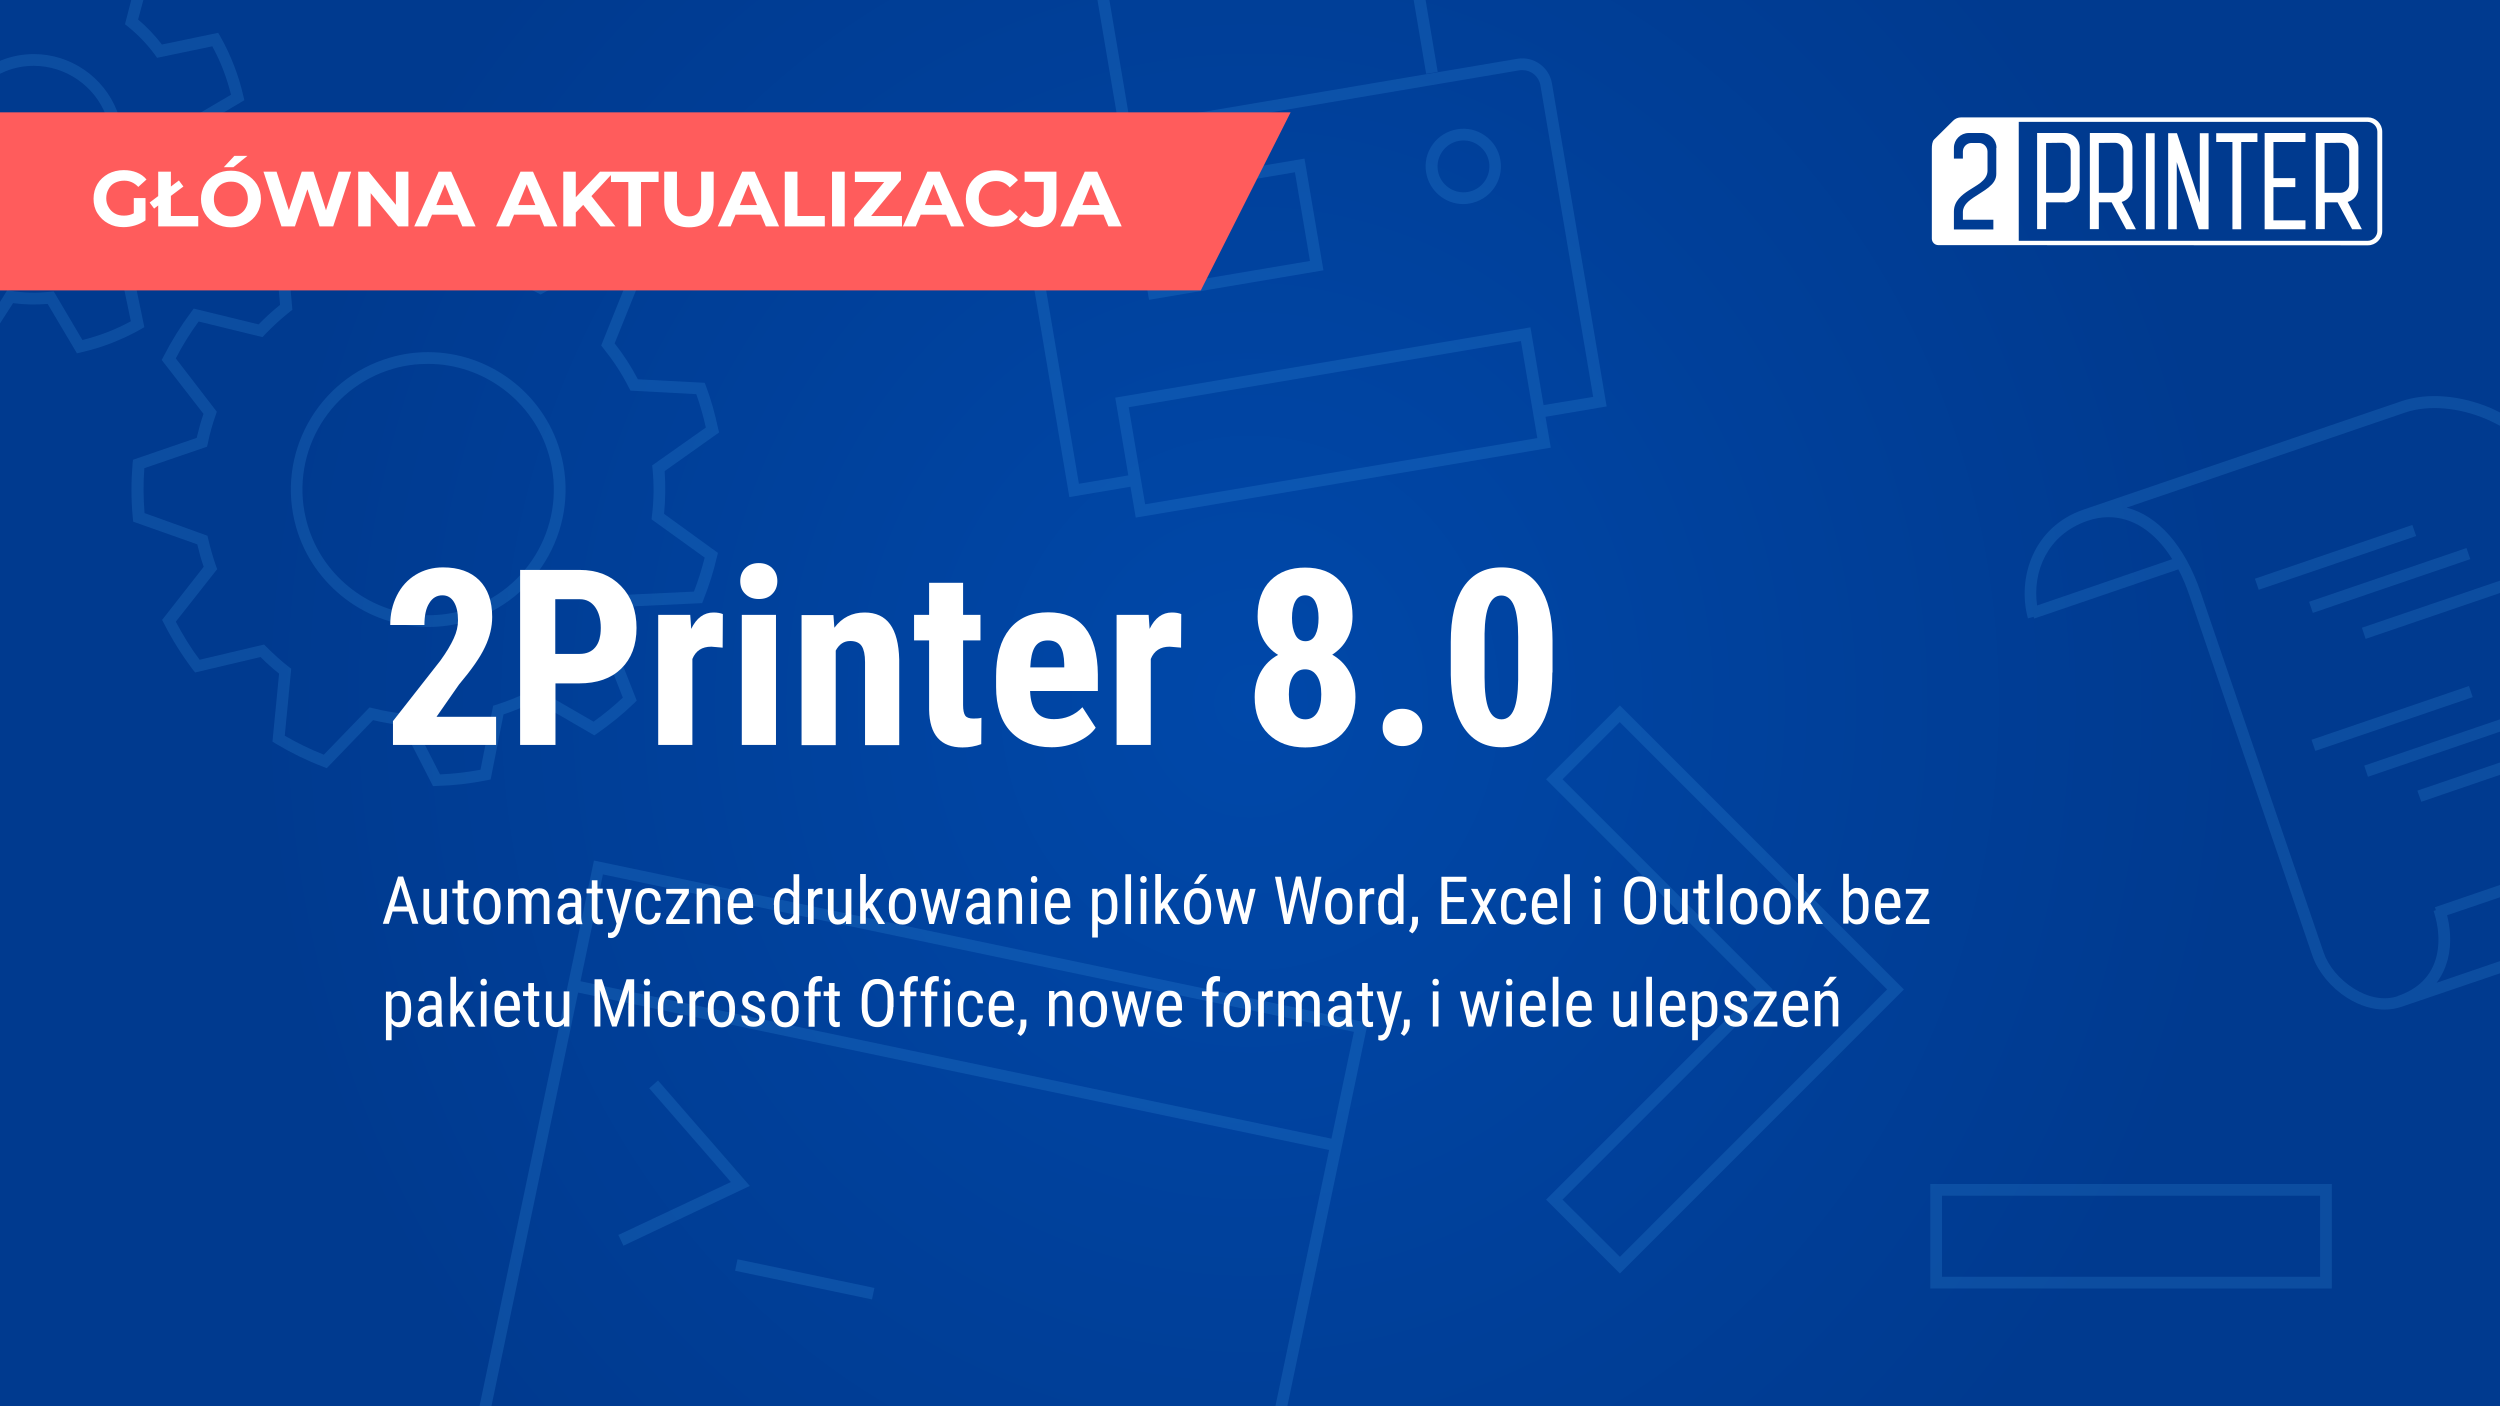 <?xml version="1.0" encoding="utf-8"?>
<!-- Generator: Adobe Illustrator 17.1.0, SVG Export Plug-In . SVG Version: 6.00 Build 0)  -->
<!DOCTYPE svg PUBLIC "-//W3C//DTD SVG 1.1//EN" "http://www.w3.org/Graphics/SVG/1.1/DTD/svg11.dtd">
<svg version="1.1" id="Layer_1" xmlns:v="https://vecta.io/nano"
	 xmlns="http://www.w3.org/2000/svg" xmlns:xlink="http://www.w3.org/1999/xlink" x="0px" y="0px" viewBox="0 0 1280 720"
	 enable-background="new 0 0 1280 720" xml:space="preserve">
<rect x="0" y="0" width="1280" height="720" fill="#808080" stroke="none"/>
<radialGradient id="SVGID_1_" cx="640" cy="383.803" r="511.189" gradientTransform="matrix(1 0 0 -1.071 0 770.976)" gradientUnits="userSpaceOnUse">
	<stop  offset="0" style="stop-color:#0048A9"/>
	<stop  offset="1" style="stop-color:#003A8F"/>
</radialGradient>
<path fill="url(#SVGID_1_)" d="M0,0h1280v720H0V0z"/>
<path fill-rule="evenodd" clip-rule="evenodd" fill="#FFFFFF" d="M1212.4,125.6c-52.8,0-167.2-0.1-220-0.1c-1.8,0-3.3-1.5-3.3-3.3
	V76.2c0-1.8,0.2-3.8,1.2-4.8l9.7-9.6c1.1-1.1,2.5-1.7,4.2-1.7c48.8,0,159.4,0,208.2,0c4,0,7.3,3.3,7.3,7.3v50.9
	C1219.7,122.3,1216.4,125.6,1212.4,125.6L1212.4,125.6z M1217.2,67.4c0-1.4-0.6-2.6-1.5-3.5c-0.9-0.9-2.2-1.5-3.5-1.5h-178.6v60.9
	h178.6c1.4,0,2.6-0.6,3.5-1.5c0.9-0.9,1.5-2.2,1.5-3.5V67.4L1217.2,67.4z M1098.7,117.4l4.5,0V68.2h-4.5V117.4L1098.7,117.4z
	 M1057.2,103.7c4.2,0,7.6-3.4,7.6-7.6c0-6.8,0-13.6,0-20.4c0-4.2-3.4-7.6-7.6-7.6l-14.2,0v49.2h4.6v-13.7H1057.2L1057.2,103.7z
	 M1060.2,77.5c0-2.4-2-4.4-4.4-4.4l-8.2,0.1v25.5h8.2c2.4,0,4.4-2,4.4-4.4V77.5L1060.2,77.5z M1081.2,103.7l7.4,13.7h5l-7.3-14
	c3.2-0.9,5.5-3.8,5.5-7.3c0-6.8,0-13.6,0-20.4c0-4.2-3.4-7.6-7.6-7.6l-14.2,0v49.2h4.6v-13.7H1081.2L1081.2,103.7z M1087.2,77.5
	c0-2.4-2-4.4-4.4-4.4l-8.2,0.1v25.5h8.2c2.4,0,4.4-2,4.4-4.4V77.5L1087.2,77.5z M1159.5,117.4l20.9,0v-4.6h-16.4v-17h11.2v-4.6
	h-11.2V72.7h16.4v-4.6h-20.9V117.4L1159.5,117.4z M1196.9,103.7l7.4,13.7h5l-7.3-14c3.2-0.9,5.5-3.8,5.5-7.3c0-6.8,0-13.6,0-20.4
	c0-4.2-3.4-7.6-7.6-7.6l-14.2,0v49.2h4.6v-13.7H1196.9L1196.9,103.7z M1202.8,77.5c0-2.4-2-4.4-4.4-4.4l-8.2,0.1v25.5h8.2
	c2.4,0,4.4-2,4.4-4.4V77.5L1202.8,77.5z M1110,117.4l4.5,0V83l11.3,34.4l5,0V68.2h-4.5v35.6l-11.7-35.6h-4.5V117.4L1110,117.4z
	 M1155.8,72.7l0-4.5h-8.3h-4.5h-8.3v4.5h8.3v44.7l4.5,0V72.7H1155.8L1155.8,72.7z M1022.2,75.7c0-4.2-3.4-7.6-7.6-7.6h-6.6
	c-4.2,0-7.6,3.4-7.6,7.6v5.5h4.6v-3.6c0-2.4,2-4.4,4.4-4.4h3.8c2.4,0,4.4,2,4.4,4.4v10c-0.2,5-5.9,7.4-9.6,9.9
	c-3.5,2.3-7.6,5.4-7.6,10.8v9.2h20.2v-5H1005v-3.9c0-3.8,3.5-6.1,5.5-7.5c4.9-3.4,11.7-6.3,11.6-12.1h0V75.7z"/>
<g opacity="0.2">
	
		<rect x="1221.5" y="325.7" transform="matrix(0.323 0.946 -0.946 0.323 1177.663 -909.489)" fill="#3E9AE5" width="6" height="85.2"/>
	<path fill="#3E9AE5" d="M6.7,155.2c5.8,0.8,11.8,0.9,17.7,0.4l15,25.3l2.1-0.5c5.3-1.2,10.6-2.8,15.7-4.8c5.1-2,10.1-4.3,14.8-7
		l1.9-1.1l-6-28.8c4.7-3.6,9-7.7,12.8-12.2l28.5,7.3l1.2-1.8c5.9-9.3,10.3-19.3,13.2-29.9l0.6-2.1L99.4,84
		c0.8-5.9,0.9-11.8,0.4-17.7l25.3-15l-0.5-2.1c-1.2-5.3-2.8-10.6-4.8-15.7c-2-5.1-4.3-10.1-7-14.8l-1.1-1.9l-28.8,6
		c-3.6-4.7-7.7-9-12.2-12.8L73.4,0h-6.2L64,12.4l1.5,1.2c5.2,4.2,9.8,9,13.8,14.4l1.1,1.6l28.3-5.9c2.1,3.9,4,7.9,5.6,12.1
		c1.6,4.1,2.9,8.4,4,12.7L93.4,63.1l0.2,1.9c0.7,6.6,0.6,13.3-0.5,20l-0.3,1.9l24.2,15.8c-2.5,8.5-6.1,16.7-10.7,24.3l-28-7.2
		l-1.2,1.5c-4.2,5.2-9,9.8-14.4,13.8l-1.6,1.1l5.9,28.3c-3.9,2.1-7.9,4-12.1,5.6c-4.1,1.6-8.4,2.9-12.7,4l-14.7-24.9l-1.9,0.2
		c-6.6,0.7-13.4,0.6-20-0.5l-1.9-0.3L0,154.6v11L6.7,155.2z"/>
	<path fill="#3E9AE5" d="M33.9,115.8c11.4-4.4,20.3-13,25.2-24.1c4.9-11.1,5.2-23.5,0.8-34.9c-6.8-17.4-23.8-29.1-42.5-29.1
		c-5.6,0-11.2,1-16.5,3.1c-0.3,0.1-0.6,0.3-1,0.4v6.6c1-0.5,2.1-1,3.1-1.4c4.6-1.8,9.4-2.7,14.3-2.7c16.2,0,31.1,10.2,36.9,25.3
		c3.8,9.9,3.6,20.6-0.7,30.3c-4.3,9.7-12.1,17.1-21.9,20.9c-4.6,1.8-9.4,2.7-14.3,2.7c-6.2,0-12.1-1.5-17.5-4.1v6.6
		c5.4,2.3,11.4,3.5,17.5,3.5C23.1,118.9,28.6,117.9,33.9,115.8z"/>
	<path fill="#3E9AE5" d="M1193.9,606.2H988.3v53.5h205.6V606.2z M1187.9,653.7H994.3v-41.5h193.6V653.7z"/>
	<polygon fill="#3E9AE5" points="1211.2,327.1 1280,303.6 1280,297.3 1209.3,321.4 	"/>
	<polygon fill="#3E9AE5" points="1280,396.7 1280,390.4 1237.7,404.8 1239.7,410.5 	"/>
	
		<rect x="409.1" y="619" transform="matrix(-0.205 0.979 -0.979 -0.205 1137.559 385.818)" fill="#3E9AE5" width="6" height="71.6"/>
	<polygon fill="#3E9AE5" points="319.2,637.8 383.9,607.2 336.9,553.2 332.4,557.2 374.2,605.2 316.6,632.3 	"/>
	<path fill="#3E9AE5" d="M659.1,720l40.6-193.4l0.6-2.9l-396.2-83.1L245.5,720h6.1L296,508.2l384.5,80.6L653,720H659.1z
		 M297.2,502.4l11.5-54.7l384.5,80.6L681.7,583L297.2,502.4z"/>
	<polygon fill="#3E9AE5" points="1280,374.6 1280,368.3 1210.5,392 1212.4,397.7 	"/>
	<path fill="#3E9AE5" d="M829.4,652l145.4-145.4L829.4,361.2L791.6,399l107.6,107.6L791.6,614.2L829.4,652z M800,399l29.3-29.3
		l136.9,136.9L829.4,643.5L800,614.2l107.6-107.6L800,399z"/>
	<polygon fill="#3E9AE5" points="730.2,37.8 736.1,36.8 729.9,0 723.8,0 	"/>
	<path fill="#3E9AE5" d="M578.6,96.3l9.7,57.2l89.3-15.1l-9.7-57.2L578.6,96.3z M593.1,146.7l-7.7-45.4L663,88.2l7.7,45.4
		L593.1,146.7z"/>
	<polygon fill="#3E9AE5" points="572.8,64.4 578.7,63.4 568,0 561.9,0 	"/>
	<path fill="#3E9AE5" d="M1280,492.1l-32.5,11.1c2.6-3.4,4.5-7.4,5.7-11.8c2.3-8.7,1.1-17.3-0.3-22.8l27.1-9.2v-6.3l-33.3,11.4
		l0.5,1.5l-1.2,0.4c1.3,3.8,4,13.6,1.4,23.6c-2.5,9.6-9.2,16.4-19.9,20l0,0.1c-6.8,2.2-14.8,0.8-22.4-4
		c-7.3-4.6-13.1-11.5-15.5-18.7l-62.8-184c-8.3-24.2-21.9-39.4-38-43.5l142.7-48.7c11.8-4,27.5-2.7,42,3.6c2.3,1,4.4,2.1,6.5,3.2
		v-6.8c-1.3-0.7-2.7-1.3-4.1-2c-15.8-6.9-33.1-8.3-46.3-3.8l-162.8,55.5v0c-26,8.9-34.1,35.3-28.5,55.7l2.9-0.8l0.3,0.9l73.8-25.2
		c2.2,4.1,4.1,8.7,5.8,13.7l62.8,184c2.9,8.4,9.6,16.5,18,21.8c6.3,3.9,12.8,5.9,19,5.9c3.1,0,6-0.5,8.9-1.5l50.3-17.1V492.1z
		 M1043,310c-2.5-17.1,5.1-36.2,25.7-43.3c3.7-1.3,7.3-1.9,10.9-1.9c12.5,0,23.9,7.6,32.6,21.5L1043,310z"/>
	<path fill="#3E9AE5" d="M219.2,180.3c-6.6,0-13.1,0.9-19.5,2.8c-37.3,10.8-58.8,49.9-48,87.1c8.7,29.9,36.5,50.8,67.6,50.8
		c6.6,0,13.1-0.9,19.5-2.8c37.3-10.8,58.8-49.9,48-87.1C278.2,201.2,250.4,180.3,219.2,180.3z M237.1,312.5
		c-5.8,1.7-11.8,2.5-17.8,2.5c-28.5,0-54-19.1-61.9-46.5c-9.9-34.1,9.8-69.8,43.9-79.7c5.8-1.7,11.8-2.5,17.8-2.5
		c28.5,0,54,19.1,61.9,46.5C290.9,266.9,271.2,302.6,237.1,312.5z"/>
	<path fill="#3E9AE5" d="M367.7,219.5c-0.8-3.7-1.7-7.4-2.7-11c-1-3.6-2.2-7.2-3.5-10.7l-0.7-1.8l-34.2-1.8
		c-3.4-6.5-7.4-12.7-11.9-18.4l12.7-31.5l-1.4-1.4c-5.5-5.4-11.4-10.4-17.6-14.9l-1.6-1.1l-30,17.1c-6-3.2-12.2-5.9-18.6-8.1
		l-6.4-33.3l-2-0.4c-7.9-1.6-16-2.6-24-3L224,99l-16.2,30.9c-5.9,0.6-11.7,1.6-17.5,3L167,108.3l-1.9,0.7c-8,3.1-15.8,6.8-23.2,11.2
		l-1.6,1l3.1,34.9c-3.9,3.1-7.6,6.5-11,10l-33.2-8.1l-1.2,1.6c-5.4,7.2-10.2,15-14.3,23l-0.9,1.7l21.4,27.6c-1.4,4-2.5,8.1-3.5,12.3
		l-32.6,11.2l-0.2,1.9c-0.8,9.2-0.8,18.6,0.1,27.9l0.2,1.9l32.8,11.6c0.5,2,1,3.9,1.5,5.8c0.5,1.8,1.1,3.7,1.8,5.7L83,317.4l0.9,1.7
		c4.2,8.3,9.2,16.3,14.8,23.7l1.2,1.5l33.5-7.9c3,3,6.2,5.9,9.5,8.5l-3.4,34.8l1.6,1c7.8,4.7,16,8.7,24.4,11.9l1.8,0.7l23.7-24.6
		c4.8,1.2,9.7,2,14.7,2.6l16,31.2l1.9-0.1c8.5-0.2,17.1-1.2,25.6-2.9l2-0.4l6.6-33.3c5.6-1.9,11.1-4.2,16.3-6.8l30.2,17.5l1.6-1.1
		c6.6-4.6,12.9-9.7,18.7-15.3l1.4-1.4l-12.4-31.5c4.2-5.3,8.1-10.9,11.4-16.8l34.5-1.6l0.7-1.8c2.8-7.1,5.2-14.5,6.9-22l0.5-1.9
		L340,263.1c0.7-7.2,0.8-14.6,0.3-21.9l27.9-19.8L367.7,219.5z M333.9,238.3l0.2,1.7c0.8,8,0.7,16.2-0.3,24.1l-0.2,1.8l27.2,19.6
		c-1.5,5.9-3.3,11.7-5.5,17.4l-34,1.6l-0.8,1.5c-3.6,6.6-7.9,12.9-12.7,18.7l-1.1,1.4l12.2,31.1c-4.7,4.4-9.7,8.5-15,12.3
		l-29.7-17.2l-1.5,0.8c-5.9,3.1-12.2,5.7-18.5,7.7l-1.7,0.5l-6.5,32.8c-6.8,1.3-13.8,2.1-20.7,2.4l-15.7-30.7l-1.6-0.2
		c-5.7-0.6-11.5-1.6-17.1-3l-1.7-0.4l-23.4,24.2c-6.9-2.7-13.6-6-20-9.7l3.3-34.3l-1.3-1c-4-3.1-7.8-6.6-11.4-10.2l-1.2-1.2l-33,7.8
		c-4.6-6.1-8.6-12.7-12.2-19.5l21.2-26.9l-0.6-1.6c-0.8-2.4-1.6-4.7-2.2-6.9c-0.7-2.3-1.2-4.6-1.8-7l-0.4-1.6L74,262.7
		c-0.6-7.6-0.7-15.4-0.1-23l32.1-11l0.4-1.7c1-5,2.4-9.9,4.1-14.7l0.5-1.5L90,183.5c3.4-6.6,7.3-12.9,11.7-18.9l32.7,8l1.2-1.3
		c4-4.2,8.3-8.1,12.8-11.7l1.3-1l-3.1-34.3c6-3.4,12.3-6.5,18.8-9l23,24.3l1.7-0.4c6.5-1.7,13.1-2.8,19.8-3.4l1.6-0.1l15.9-30.4
		c6.4,0.4,12.8,1.2,19.2,2.4l6.3,32.8l1.7,0.5c7.1,2.3,14.1,5.3,20.7,9l1.5,0.8l29.6-16.8c4.9,3.6,9.5,7.6,13.9,11.8l-12.5,31.1
		l1.1,1.4c5,6.2,9.5,13,13.1,20.2l0.8,1.5l33.7,1.8c1,2.8,1.9,5.6,2.7,8.5c0.8,2.8,1.6,5.7,2.2,8.6L333.9,238.3z"/>
	<path fill="#3E9AE5" d="M794.6,42.7c-1.4-8.3-9.3-14-17.7-12.6L532.1,71.5c-4,0.7-7.6,2.9-9.9,6.2c-2.4,3.3-3.3,7.4-2.6,11.4
		l27.9,165.4l31.3-5.3l2.7,15.8L794,229.2l-2.7-15.8l31.3-5.3L794.6,42.7z M586.3,258.2l-8.4-49.7l200.8-33.9l8.4,49.7L586.3,258.2z
		 M790.3,207.4l-6.7-39.8L571,203.6l6.7,39.8l-25.3,4.3L525.4,88.2c-0.4-2.5,0.2-4.9,1.6-7c1.4-2,3.6-3.4,6-3.8l244.9-41.4
		c0.5-0.1,1-0.1,1.6-0.1c4.5,0,8.4,3.2,9.2,7.8l27,159.5L790.3,207.4z"/>
	<path fill="#3E9AE5" d="M760.4,69.5c-4.2-3-9.3-4.2-14.4-3.3c-5.1,0.9-9.5,3.6-12.5,7.8c-3,4.2-4.2,9.3-3.3,14.4
		c1.6,9.4,9.8,16.1,19,16.1c1.1,0,2.1-0.1,3.2-0.3c10.5-1.8,17.6-11.7,15.8-22.2C767.4,76.9,764.6,72.5,760.4,69.5z M751.5,98.3
		c-7.2,1.2-14.1-3.7-15.3-10.9s3.7-14.1,10.9-15.3c0.7-0.1,1.5-0.2,2.2-0.2c2.7,0,5.4,0.8,7.7,2.5c2.9,2.1,4.8,5.1,5.4,8.6
		C763.6,90.2,758.7,97.1,751.5,98.3z"/>
	
		<rect x="1193" y="242.3" transform="matrix(-0.323 -0.946 0.946 -0.323 1312.584 1508.812)" fill="#3E9AE5" width="6" height="85.2"/>
	
		<rect x="1220.3" y="255.1" transform="matrix(0.323 0.946 -0.946 0.323 1110.009 -956.203)" fill="#3E9AE5" width="6" height="85.2"/>
</g>
<g>
	<path fill="#FFFFFF" d="M254,381.4h-52.8v-12.2l24.3-31c3.1-4.3,5.3-8,6.8-11.3c1.5-3.2,2.2-6.3,2.2-9.3c0-4-0.7-7.1-2.1-9.4
		c-1.4-2.3-3.4-3.4-5.9-3.4c-2.8,0-5.1,1.3-6.7,4c-1.7,2.6-2.5,6.4-2.5,11.2h-17.5c0-5.5,1.1-10.5,3.4-15.1
		c2.3-4.6,5.5-8.1,9.6-10.6c4.1-2.5,8.8-3.8,14-3.8c8,0,14.2,2.2,18.6,6.6c4.4,4.4,6.6,10.7,6.6,18.8c0,5-1.2,10.2-3.7,15.4
		c-2.4,5.2-6.9,11.6-13.3,19.2l-11.5,16.5H254V381.4z"/>
	<path fill="#FFFFFF" d="M284.4,349.9v31.5h-18.1v-89.6h30.5c8.9,0,15.9,2.8,21.2,8.3c5.3,5.5,7.9,12.6,7.9,21.4
		c0,8.8-2.6,15.7-7.8,20.8c-5.2,5.1-12.4,7.6-21.7,7.6H284.4z M284.4,334.8h12.4c3.4,0,6.1-1.1,8-3.4c1.9-2.3,2.8-5.5,2.8-9.9
		c0-4.5-1-8-2.9-10.7c-1.9-2.6-4.5-4-7.8-4h-12.6V334.8z"/>
	<path fill="#FFFFFF" d="M370,331.6l-5.8-0.5c-4.8,0-8,2.1-9.7,6.3v44h-17.5v-66.6h16.4l0.5,7.2c2.7-5.6,6.5-8.4,11.4-8.4
		c2,0,3.6,0.3,4.8,0.8L370,331.6z"/>
	<path fill="#FFFFFF" d="M379,297.5c0-2.7,0.9-4.9,2.6-6.6c1.7-1.7,4-2.6,6.9-2.6c2.9,0,5.2,0.9,6.9,2.6c1.7,1.7,2.6,3.9,2.6,6.6
		c0,2.7-0.9,4.9-2.6,6.6c-1.7,1.8-4,2.6-6.9,2.6c-2.9,0-5.2-0.9-6.9-2.6C379.8,302.4,379,300.2,379,297.5z M397.3,381.4h-17.5v-66.6
		h17.5V381.4z"/>
	<path fill="#FFFFFF" d="M426.7,314.8l0.5,6.6c3.9-5.2,9.1-7.8,15.5-7.8c11.5,0,17.3,8,17.7,24.1v43.8h-17.5v-42.5
		c0-3.8-0.6-6.5-1.7-8.2c-1.1-1.7-3.1-2.6-5.9-2.6c-3.2,0-5.6,1.6-7.4,4.9v48.4h-17.5v-66.6H426.7z"/>
	<path fill="#FFFFFF" d="M493.1,298.4v16.4h8.9v13.1h-8.9v33.1c0,2.6,0.4,4.4,1.1,5.4c0.7,1,2.1,1.5,4.2,1.5c1.7,0,3.1-0.1,4.1-0.4
		l-0.1,13.5c-3,1.1-6.2,1.7-9.6,1.7c-11.2,0-16.9-6.5-17.1-19.4v-35.4h-7.7v-13.1h7.7v-16.4H493.1z"/>
	<path fill="#FFFFFF" d="M538.4,382.6c-8.9,0-15.9-2.7-20.9-8c-5-5.3-7.5-13-7.5-22.9v-5.3c0-10.5,2.3-18.6,6.9-24.3
		c4.6-5.7,11.2-8.6,19.8-8.6c8.4,0,14.7,2.7,18.9,8c4.2,5.3,6.4,13.3,6.5,23.8v8.5h-34.7c0.2,5,1.3,8.6,3.3,10.9
		c1.9,2.3,4.9,3.5,8.9,3.5c5.8,0,10.7-2,14.6-6.1l6.8,10.5c-2.1,3-5.2,5.3-9.3,7.2C547.6,381.7,543.2,382.6,538.4,382.6z
		 M527.5,341.7h17.4v-1.6c-0.1-4-0.7-7.1-2-9.1c-1.2-2.1-3.4-3.1-6.4-3.1c-3,0-5.2,1.1-6.6,3.3C528.5,333.4,527.7,336.9,527.5,341.7
		z"/>
	<path fill="#FFFFFF" d="M604.7,331.6l-5.8-0.5c-4.8,0-8,2.1-9.7,6.3v44h-17.5v-66.6h16.4l0.5,7.2c2.7-5.6,6.5-8.4,11.4-8.4
		c2,0,3.6,0.3,4.8,0.8L604.7,331.6z"/>
	<path fill="#FFFFFF" d="M692.5,315.5c0,4.3-0.9,8.2-2.8,11.6c-1.8,3.4-4.4,6-7.6,8.1c3.7,2.1,6.6,5,8.7,8.7c2.1,3.7,3.2,8,3.2,13
		c0,8-2.3,14.3-6.9,18.9c-4.6,4.6-10.9,6.9-18.8,6.9c-7.9,0-14.2-2.3-18.9-6.9c-4.7-4.6-7-10.9-7-18.9c0-5,1.1-9.3,3.2-13
		c2.1-3.7,5.1-6.6,8.8-8.6c-3.3-2-5.8-4.7-7.7-8.1c-1.8-3.4-2.8-7.2-2.8-11.6c0-7.8,2.2-14,6.6-18.4c4.4-4.4,10.3-6.6,17.7-6.6
		c7.5,0,13.4,2.2,17.7,6.7C690.3,301.7,692.5,307.8,692.5,315.5z M668.3,368.3c2.6,0,4.6-1.1,6.1-3.4c1.4-2.3,2.1-5.4,2.1-9.4
		c0-4-0.7-7.2-2.2-9.4c-1.5-2.3-3.5-3.4-6.1-3.4s-4.6,1.1-6.1,3.4c-1.5,2.3-2.2,5.4-2.2,9.4c0,4,0.7,7.2,2.2,9.4
		C663.6,367.2,665.7,368.3,668.3,368.3z M675.1,316.4c0-3.5-0.6-6.3-1.7-8.4c-1.1-2.1-2.9-3.2-5.2-3.2c-2.2,0-3.9,1-5,3.1
		c-1.1,2-1.7,4.9-1.7,8.5c0,3.5,0.6,6.4,1.7,8.6c1.1,2.2,2.9,3.3,5.2,3.3s4-1.1,5.1-3.3C674.6,322.8,675.1,320,675.1,316.4z"/>
	<path fill="#FFFFFF" d="M707.9,372.5c0-2.8,0.9-5.1,2.8-6.9c1.9-1.8,4.3-2.7,7.3-2.7c2.9,0,5.3,0.9,7.3,2.7
		c1.9,1.8,2.9,4.1,2.9,6.9c0,2.9-1,5.2-2.9,6.9c-2,1.7-4.4,2.6-7.2,2.6c-2.9,0-5.3-0.9-7.2-2.6C708.9,377.7,707.9,375.4,707.9,372.5
		z"/>
	<path fill="#FFFFFF" d="M794.8,344.3c0,12.4-2.2,21.9-6.7,28.4c-4.5,6.6-10.9,9.9-19.2,9.9c-8.3,0-14.6-3.2-19.1-9.6
		c-4.5-6.4-6.8-15.5-7-27.4v-16.9c0-12.4,2.2-21.8,6.7-28.4c4.5-6.5,10.9-9.8,19.3-9.8s14.8,3.2,19.3,9.7c4.5,6.5,6.8,15.7,6.8,27.8
		V344.3z M777.3,326.1c0-7.1-0.7-12.4-2.1-15.9c-1.4-3.5-3.6-5.3-6.5-5.3c-5.5,0-8.4,6.5-8.6,19.5v22.4c0,7.3,0.7,12.7,2.1,16.2
		c1.4,3.5,3.6,5.3,6.6,5.3c2.8,0,4.9-1.7,6.3-5c1.4-3.3,2.1-8.4,2.2-15.2V326.1z"/>
</g>
<g>
	<path fill="#FFFFFF" d="M209.2,466.7H201l-1.9,6.3H196l7.8-24.2h2.6l7.8,24.2h-3.1L209.2,466.7z M201.8,464.1h6.6l-3.3-11
		L201.8,464.1z"/>
	<path fill="#FFFFFF" d="M226.1,471.5c-1,1.3-2.4,1.9-4.3,1.9c-1.6,0-2.9-0.6-3.7-1.7s-1.3-2.8-1.3-4.9v-11.7h2.9v11.5
		c0,2.8,0.8,4.2,2.5,4.2c1.8,0,3-0.8,3.7-2.4v-13.3h2.9v18h-2.8L226.1,471.5z"/>
	<path fill="#FFFFFF" d="M237.2,450.7v4.3h2.7v2.4h-2.7v11.2c0,0.7,0.1,1.2,0.3,1.6c0.2,0.4,0.6,0.5,1.2,0.5c0.4,0,0.8-0.1,1.2-0.2
		l0,2.5c-0.7,0.2-1.3,0.3-2,0.3c-1.2,0-2-0.4-2.7-1.2c-0.6-0.8-0.9-2-0.9-3.5v-11.2h-2.7v-2.4h2.7v-4.3H237.2z"/>
	<path fill="#FFFFFF" d="M242.4,463.2c0-2.6,0.6-4.7,1.9-6.2c1.3-1.5,2.9-2.3,5-2.3c2.1,0,3.8,0.7,5,2.2c1.3,1.5,1.9,3.5,2,6.1v1.9
		c0,2.6-0.6,4.7-1.9,6.2c-1.3,1.5-2.9,2.3-5,2.3c-2.1,0-3.7-0.7-5-2.2c-1.3-1.5-1.9-3.5-2-6V463.2z M245.4,464.9
		c0,1.8,0.4,3.3,1.1,4.4c0.7,1.1,1.7,1.6,2.9,1.6c2.6,0,3.9-1.9,4-5.6v-2c0-1.8-0.4-3.3-1.1-4.4s-1.7-1.6-2.9-1.6
		c-1.2,0-2.2,0.5-2.9,1.6c-0.7,1.1-1.1,2.5-1.1,4.3V464.9z"/>
	<path fill="#FFFFFF" d="M262.9,455.1l0.1,1.7c1.1-1.3,2.5-2,4.3-2c2,0,3.4,0.9,4.2,2.6c1.1-1.7,2.7-2.6,4.7-2.6
		c3.3,0,5,2.1,5.1,6.2v12.1h-2.9v-11.8c0-1.3-0.2-2.3-0.7-2.9s-1.3-1-2.4-1c-0.9,0-1.6,0.3-2.2,1c-0.6,0.7-0.9,1.6-1,2.6v12h-3v-12
		c0-2.5-1-3.7-3-3.7c-1.5,0-2.5,0.7-3.1,2.2v13.5h-2.9v-18H262.9z"/>
	<path fill="#FFFFFF" d="M295,473.1c-0.2-0.4-0.3-1-0.4-2c-1,1.5-2.4,2.3-4,2.3c-1.6,0-2.9-0.5-3.8-1.4c-0.9-0.9-1.4-2.2-1.4-3.9
		c0-1.8,0.6-3.3,1.9-4.3c1.2-1.1,2.9-1.6,5.1-1.6h2.2v-1.9c0-1.1-0.2-1.8-0.7-2.3c-0.5-0.5-1.2-0.7-2.2-0.7c-0.9,0-1.6,0.3-2.2,0.8
		c-0.6,0.5-0.8,1.2-0.8,2h-2.9c0-0.9,0.3-1.8,0.8-2.6c0.5-0.8,1.3-1.5,2.2-2c0.9-0.5,1.9-0.7,3.1-0.7c1.8,0,3.2,0.5,4.2,1.4
		c1,0.9,1.4,2.2,1.5,4v9.1c0,1.4,0.2,2.6,0.6,3.6v0.3H295z M291,470.7c0.7,0,1.4-0.2,2.1-0.6c0.7-0.4,1.1-0.9,1.4-1.5v-4.3h-1.7
		c-1.4,0-2.5,0.3-3.3,0.9c-0.8,0.6-1.2,1.4-1.2,2.5c0,1,0.2,1.8,0.6,2.2C289.4,470.5,290.1,470.7,291,470.7z"/>
	<path fill="#FFFFFF" d="M305.9,450.7v4.3h2.7v2.4h-2.7v11.2c0,0.7,0.1,1.2,0.3,1.6c0.2,0.4,0.6,0.5,1.2,0.5c0.4,0,0.8-0.1,1.2-0.2
		l0,2.5c-0.7,0.2-1.3,0.3-2,0.3c-1.2,0-2-0.4-2.7-1.2c-0.6-0.8-0.9-2-0.9-3.5v-11.2h-2.7v-2.4h2.7v-4.3H305.9z"/>
	<path fill="#FFFFFF" d="M317,468.2l3.3-13.1h3.1l-5.9,20.5c-0.4,1.5-1.1,2.7-1.9,3.5c-0.8,0.8-1.7,1.2-2.8,1.2
		c-0.4,0-0.9-0.1-1.5-0.3v-2.5l0.6,0.1c0.9,0,1.5-0.2,2-0.6c0.5-0.4,0.9-1.1,1.2-2.1l0.6-2l-5.3-17.8h3.2L317,468.2z"/>
	<path fill="#FFFFFF" d="M332.2,470.9c1,0,1.8-0.3,2.3-0.9c0.6-0.6,0.9-1.5,1-2.6h2.8c-0.1,1.7-0.7,3.2-1.8,4.3
		c-1.2,1.1-2.6,1.7-4.2,1.7c-2.2,0-3.9-0.7-5.1-2.1c-1.2-1.4-1.8-3.5-1.8-6.3v-2c0-2.7,0.6-4.8,1.7-6.2c1.2-1.4,2.9-2.1,5.1-2.1
		c1.8,0,3.3,0.6,4.4,1.7s1.7,2.8,1.7,4.8h-2.8c-0.1-1.3-0.4-2.3-1-3c-0.6-0.7-1.4-1-2.4-1c-1.3,0-2.3,0.4-2.9,1.3
		c-0.6,0.9-1,2.3-1,4.2v2.3c0,2.1,0.3,3.6,0.9,4.5C329.9,470.4,330.9,470.9,332.2,470.9z"/>
	<path fill="#FFFFFF" d="M344.4,470.6h8.7v2.5h-12v-2.3l8.2-13.2h-8.2v-2.5h11.6v2.2L344.4,470.6z"/>
	<path fill="#FFFFFF" d="M359.4,455.1l0.1,1.9c1.1-1.5,2.6-2.3,4.4-2.3c3.2,0,4.8,2.1,4.8,6.4v11.9h-2.9v-11.8c0-1.4-0.2-2.4-0.7-3
		c-0.5-0.6-1.2-0.9-2.1-0.9c-0.7,0-1.4,0.2-2,0.7c-0.6,0.5-1,1.1-1.4,1.9v13h-2.9v-18H359.4z"/>
	<path fill="#FFFFFF" d="M379.5,473.4c-2.2,0-4-0.7-5.1-2c-1.2-1.3-1.8-3.3-1.8-5.9v-2.2c0-2.7,0.6-4.8,1.8-6.3
		c1.2-1.5,2.8-2.3,4.9-2.3c2.1,0,3.7,0.7,4.7,2c1,1.3,1.6,3.4,1.6,6.3v1.9h-10v0.4c0,1.9,0.4,3.3,1.1,4.2c0.7,0.9,1.8,1.3,3.1,1.3
		c0.9,0,1.6-0.2,2.3-0.5c0.7-0.3,1.3-0.8,1.9-1.6l1.5,1.9C384,472.5,382.1,473.4,379.5,473.4z M379.2,457.3c-1.2,0-2.1,0.4-2.7,1.3
		c-0.6,0.8-0.9,2.1-1,3.9h7.1V462c-0.1-1.7-0.4-2.9-0.9-3.7C381.1,457.7,380.3,457.3,379.2,457.3z"/>
	<path fill="#FFFFFF" d="M396.2,463.3c0-2.8,0.5-4.9,1.6-6.3c1-1.4,2.5-2.2,4.5-2.2c1.7,0,3.1,0.7,4,2.1v-9.3h2.9v25.5h-2.7
		l-0.1-1.9c-1,1.5-2.3,2.3-4.1,2.3c-1.9,0-3.3-0.7-4.4-2.2c-1.1-1.4-1.6-3.5-1.6-6.1V463.3z M399.1,464.9c0,2,0.3,3.5,0.9,4.4
		s1.6,1.4,2.9,1.4c1.5,0,2.6-0.7,3.3-2.2v-9.1c-0.8-1.4-1.8-2.2-3.3-2.2c-1.4,0-2.3,0.5-2.9,1.4s-0.9,2.4-0.9,4.4V464.9z"/>
	<path fill="#FFFFFF" d="M421.1,457.9c-0.4-0.1-0.9-0.1-1.3-0.1c-1.5,0-2.6,0.8-3.2,2.5v12.8h-2.9v-18h2.9l0,1.8
		c0.8-1.4,1.9-2.2,3.3-2.2c0.5,0,0.9,0.1,1.2,0.2L421.1,457.9z"/>
	<path fill="#FFFFFF" d="M433.2,471.5c-1,1.3-2.4,1.9-4.3,1.9c-1.6,0-2.9-0.6-3.7-1.7s-1.3-2.8-1.3-4.9v-11.7h2.9v11.5
		c0,2.8,0.8,4.2,2.5,4.2c1.8,0,3-0.8,3.7-2.4v-13.3h2.9v18h-2.8L433.2,471.5z"/>
	<path fill="#FFFFFF" d="M444.9,464.8l-1.6,1.8v6.4h-2.9v-25.5h2.9v15.3l5.6-7.7h3.5l-5.7,7.5l6.5,10.5h-3.4L444.9,464.8z"/>
	<path fill="#FFFFFF" d="M455.1,463.2c0-2.6,0.6-4.7,1.9-6.2c1.3-1.5,2.9-2.3,5-2.3c2.1,0,3.8,0.7,5,2.2c1.3,1.5,1.9,3.5,2,6.1v1.9
		c0,2.6-0.6,4.7-1.9,6.2c-1.3,1.5-2.9,2.3-5,2.3c-2.1,0-3.7-0.7-5-2.2c-1.3-1.5-1.9-3.5-2-6V463.2z M458.1,464.9
		c0,1.8,0.4,3.3,1.1,4.4c0.7,1.1,1.7,1.6,2.9,1.6c2.6,0,3.9-1.9,4-5.6v-2c0-1.8-0.4-3.3-1.1-4.4s-1.7-1.6-2.9-1.6
		c-1.2,0-2.2,0.5-2.9,1.6c-0.7,1.1-1.1,2.5-1.1,4.3V464.9z"/>
	<path fill="#FFFFFF" d="M486.2,467.9l2.7-12.8h2.9l-4.4,18h-2.3l-3.5-12.8l-3.4,12.8h-2.4l-4.4-18h2.9l2.8,12.5l3.3-12.5h2.3
		L486.2,467.9z"/>
	<path fill="#FFFFFF" d="M504.2,473.1c-0.2-0.4-0.3-1-0.4-2c-1,1.5-2.4,2.3-4,2.3c-1.6,0-2.9-0.5-3.8-1.4c-0.9-0.9-1.4-2.2-1.4-3.9
		c0-1.8,0.6-3.3,1.9-4.3c1.2-1.1,2.9-1.6,5.1-1.6h2.2v-1.9c0-1.1-0.2-1.8-0.7-2.3c-0.5-0.5-1.2-0.7-2.2-0.7c-0.9,0-1.6,0.3-2.2,0.8
		c-0.6,0.5-0.8,1.2-0.8,2h-2.9c0-0.9,0.3-1.8,0.8-2.6c0.5-0.8,1.3-1.5,2.2-2c0.9-0.5,1.9-0.7,3.1-0.7c1.8,0,3.2,0.5,4.2,1.4
		c1,0.9,1.4,2.2,1.5,4v9.1c0,1.4,0.2,2.6,0.6,3.6v0.3H504.2z M500.2,470.7c0.7,0,1.4-0.2,2.1-0.6c0.7-0.4,1.1-0.9,1.4-1.5v-4.3h-1.7
		c-1.4,0-2.5,0.3-3.3,0.9c-0.8,0.6-1.2,1.4-1.2,2.5c0,1,0.2,1.8,0.6,2.2C498.6,470.5,499.3,470.7,500.2,470.7z"/>
	<path fill="#FFFFFF" d="M514,455.1l0.1,1.9c1.1-1.5,2.6-2.3,4.4-2.3c3.2,0,4.8,2.1,4.8,6.4v11.9h-2.9v-11.8c0-1.4-0.2-2.4-0.7-3
		c-0.5-0.6-1.2-0.9-2.1-0.9c-0.7,0-1.4,0.2-2,0.7c-0.6,0.5-1,1.1-1.4,1.9v13h-2.9v-18H514z"/>
	<path fill="#FFFFFF" d="M531.1,450.3c0,0.5-0.1,0.9-0.4,1.2c-0.3,0.3-0.7,0.5-1.3,0.5c-0.6,0-1-0.2-1.2-0.5
		c-0.3-0.3-0.4-0.7-0.4-1.2s0.1-0.9,0.4-1.3c0.3-0.3,0.7-0.5,1.2-0.5c0.6,0,1,0.2,1.3,0.5C530.9,449.4,531.1,449.8,531.1,450.3z
		 M530.8,473.1h-2.9v-18h2.9V473.1z"/>
	<path fill="#FFFFFF" d="M541.9,473.4c-2.2,0-4-0.7-5.1-2c-1.2-1.3-1.8-3.3-1.8-5.9v-2.2c0-2.7,0.6-4.8,1.8-6.3
		c1.2-1.5,2.8-2.3,4.9-2.3c2.1,0,3.7,0.7,4.7,2c1,1.3,1.6,3.4,1.6,6.3v1.9h-10v0.4c0,1.9,0.4,3.3,1.1,4.2c0.7,0.9,1.8,1.3,3.1,1.3
		c0.9,0,1.6-0.2,2.3-0.5c0.7-0.3,1.3-0.8,1.9-1.6l1.5,1.9C546.4,472.5,544.5,473.4,541.9,473.4z M541.5,457.3
		c-1.2,0-2.1,0.4-2.7,1.3c-0.6,0.8-0.9,2.1-1,3.9h7.1V462c-0.1-1.7-0.4-2.9-0.9-3.7C543.4,457.7,542.6,457.3,541.5,457.3z"/>
	<path fill="#FFFFFF" d="M572.1,464.9c0,2.8-0.5,5-1.5,6.4c-1,1.4-2.5,2.1-4.3,2.1c-1.8,0-3.2-0.7-4.2-2v8.6h-2.9v-24.9h2.7l0.1,2
		c1-1.5,2.4-2.3,4.2-2.3c2,0,3.4,0.7,4.4,2.1c1,1.4,1.5,3.4,1.5,6.2V464.9z M569.2,463.3c0-2-0.3-3.5-0.9-4.5c-0.6-1-1.6-1.4-3-1.4
		c-1.4,0-2.5,0.7-3.2,2.1v9.3c0.7,1.4,1.8,2.1,3.2,2.1c1.3,0,2.3-0.5,2.9-1.4c0.6-1,0.9-2.4,1-4.4V463.3z"/>
	<path fill="#FFFFFF" d="M579.1,473.1h-2.9v-25.5h2.9V473.1z"/>
	<path fill="#FFFFFF" d="M587.1,450.3c0,0.5-0.1,0.9-0.4,1.2c-0.3,0.3-0.7,0.5-1.3,0.5c-0.6,0-1-0.2-1.2-0.5
		c-0.3-0.3-0.4-0.7-0.4-1.2s0.1-0.9,0.4-1.3c0.3-0.3,0.7-0.5,1.2-0.5c0.6,0,1,0.2,1.3,0.5C587,449.4,587.1,449.8,587.1,450.3z
		 M586.9,473.1h-2.9v-18h2.9V473.1z"/>
	<path fill="#FFFFFF" d="M596,464.8l-1.6,1.8v6.4h-2.9v-25.5h2.9v15.3l5.6-7.7h3.5l-5.7,7.5l6.5,10.5h-3.4L596,464.8z"/>
	<path fill="#FFFFFF" d="M606.2,463.2c0-2.6,0.6-4.7,1.9-6.2c1.3-1.5,2.9-2.3,5-2.3c2.1,0,3.8,0.7,5,2.2c1.3,1.5,1.9,3.5,2,6.1v1.9
		c0,2.6-0.6,4.7-1.9,6.2c-1.3,1.5-2.9,2.3-5,2.3c-2.1,0-3.7-0.7-5-2.2c-1.3-1.5-1.9-3.5-2-6V463.2z M609.1,464.9
		c0,1.8,0.4,3.3,1.1,4.4c0.7,1.1,1.7,1.6,2.9,1.6c2.6,0,3.9-1.9,4-5.6v-2c0-1.8-0.4-3.3-1.1-4.4s-1.7-1.6-2.9-1.6
		c-1.2,0-2.2,0.5-2.9,1.6c-0.7,1.1-1.1,2.5-1.1,4.3V464.9z M614.5,447.6h3.7l-4.4,4.9l-2.5,0L614.5,447.6z"/>
	<path fill="#FFFFFF" d="M637.3,467.9l2.7-12.8h2.9l-4.4,18h-2.3l-3.5-12.8l-3.4,12.8h-2.4l-4.4-18h2.9l2.8,12.5l3.3-12.5h2.3
		L637.3,467.9z"/>
	<path fill="#FFFFFF" d="M658.8,465.4l0.3,2.7l0.5-2.4l3.9-16.9h2.5l3.8,16.9l0.5,2.5l0.3-2.8l3-16.5h3l-4.8,24.2H669l-4-17.6
		l-0.2-1.4l-0.2,1.4l-4.2,17.6h-2.8l-4.8-24.2h3L658.8,465.4z"/>
	<path fill="#FFFFFF" d="M678.5,463.2c0-2.6,0.6-4.7,1.9-6.2c1.3-1.5,2.9-2.3,5-2.3s3.8,0.7,5,2.2c1.3,1.5,1.9,3.5,2,6.1v1.9
		c0,2.6-0.6,4.7-1.9,6.2c-1.3,1.5-2.9,2.3-5,2.3c-2.1,0-3.7-0.7-5-2.2c-1.3-1.5-1.9-3.5-2-6V463.2z M681.5,464.9
		c0,1.8,0.4,3.3,1.1,4.4c0.7,1.1,1.7,1.6,2.9,1.6c2.6,0,3.9-1.9,4-5.6v-2c0-1.8-0.4-3.3-1.1-4.4s-1.7-1.6-2.9-1.6
		c-1.2,0-2.2,0.5-2.9,1.6c-0.7,1.1-1.1,2.5-1.1,4.3V464.9z"/>
	<path fill="#FFFFFF" d="M703.6,457.9c-0.4-0.1-0.9-0.1-1.3-0.1c-1.5,0-2.6,0.8-3.2,2.5v12.8h-2.9v-18h2.9l0,1.8
		c0.8-1.4,1.9-2.2,3.3-2.2c0.5,0,0.9,0.1,1.2,0.2L703.6,457.9z"/>
	<path fill="#FFFFFF" d="M705.6,463.3c0-2.8,0.5-4.9,1.6-6.3c1-1.4,2.5-2.2,4.5-2.2c1.7,0,3.1,0.7,4,2.1v-9.3h2.9v25.5h-2.7
		l-0.1-1.9c-1,1.5-2.3,2.3-4.1,2.3c-1.9,0-3.3-0.7-4.4-2.2c-1.1-1.4-1.6-3.5-1.6-6.1V463.3z M708.6,464.9c0,2,0.3,3.5,0.9,4.4
		s1.6,1.4,2.9,1.4c1.5,0,2.6-0.7,3.3-2.2v-9.1c-0.8-1.4-1.8-2.2-3.3-2.2c-1.4,0-2.3,0.5-2.9,1.4s-0.9,2.4-0.9,4.4V464.9z"/>
	<path fill="#FFFFFF" d="M723.1,477.9l-1.7-1.2c1-1.5,1.6-2.9,1.6-4.5v-2.8h3v2.4c0,1.1-0.3,2.2-0.8,3.4
		C724.6,476.3,724,477.2,723.1,477.9z"/>
	<path fill="#FFFFFF" d="M749.6,461.9H741v8.6h10v2.6h-13v-24.2h12.8v2.6H741v7.8h8.5V461.9z"/>
	<path fill="#FFFFFF" d="M759.6,461.7l3.1-6.6h3.4l-4.9,8.9l5,9.1h-3.4l-3.2-6.7l-3.2,6.7h-3.4l5-9.1l-4.9-8.9h3.4L759.6,461.7z"/>
	<path fill="#FFFFFF" d="M775.3,470.9c1,0,1.8-0.3,2.3-0.9s0.9-1.5,1-2.6h2.8c-0.1,1.7-0.7,3.2-1.8,4.3c-1.2,1.1-2.6,1.7-4.2,1.7
		c-2.2,0-3.9-0.7-5.1-2.1c-1.2-1.4-1.8-3.5-1.8-6.3v-2c0-2.7,0.6-4.8,1.7-6.2c1.2-1.4,2.9-2.1,5.1-2.1c1.8,0,3.3,0.6,4.4,1.7
		c1.1,1.2,1.7,2.8,1.7,4.8h-2.8c-0.1-1.3-0.4-2.3-1-3c-0.6-0.7-1.4-1-2.4-1c-1.3,0-2.3,0.4-2.9,1.3c-0.6,0.9-1,2.3-1,4.2v2.3
		c0,2.1,0.3,3.6,0.9,4.5C772.9,470.4,773.9,470.9,775.3,470.9z"/>
	<path fill="#FFFFFF" d="M791.2,473.4c-2.2,0-4-0.7-5.1-2c-1.2-1.3-1.8-3.3-1.8-5.9v-2.2c0-2.7,0.6-4.8,1.8-6.3
		c1.2-1.5,2.8-2.3,4.9-2.3c2.1,0,3.7,0.7,4.7,2c1,1.3,1.6,3.4,1.6,6.3v1.9h-10v0.4c0,1.9,0.4,3.3,1.1,4.2c0.7,0.9,1.8,1.3,3.1,1.3
		c0.9,0,1.6-0.2,2.3-0.5c0.7-0.3,1.3-0.8,1.9-1.6l1.5,1.9C795.7,472.5,793.8,473.4,791.2,473.4z M790.8,457.3
		c-1.2,0-2.1,0.4-2.7,1.3c-0.6,0.8-0.9,2.1-1,3.9h7.1V462c-0.1-1.7-0.4-2.9-0.9-3.7C792.7,457.7,791.9,457.3,790.8,457.3z"/>
	<path fill="#FFFFFF" d="M803.8,473.1h-2.9v-25.5h2.9V473.1z"/>
	<path fill="#FFFFFF" d="M819.6,450.3c0,0.5-0.1,0.9-0.4,1.2s-0.7,0.5-1.3,0.5c-0.6,0-1-0.2-1.2-0.5s-0.4-0.7-0.4-1.2
		s0.1-0.9,0.4-1.3c0.3-0.3,0.7-0.5,1.2-0.5s1,0.2,1.3,0.5C819.5,449.4,819.6,449.8,819.6,450.3z M819.4,473.1h-2.9v-18h2.9V473.1z"
		/>
	<path fill="#FFFFFF" d="M847.9,463.1c0,3.3-0.7,5.8-2.1,7.6c-1.4,1.8-3.4,2.7-6,2.7c-2.5,0-4.5-0.9-5.9-2.6
		c-1.4-1.7-2.2-4.2-2.3-7.3v-4.5c0-3.2,0.7-5.8,2.1-7.6c1.4-1.8,3.4-2.7,6-2.7c2.5,0,4.5,0.9,6,2.6c1.4,1.8,2.1,4.3,2.2,7.5V463.1z
		 M844.9,458.9c0-2.6-0.4-4.5-1.3-5.7c-0.8-1.2-2.1-1.9-3.8-1.9c-1.7,0-2.9,0.6-3.8,1.9c-0.9,1.3-1.3,3.1-1.3,5.6v4.3
		c0,2.5,0.4,4.3,1.3,5.6c0.9,1.3,2.1,1.9,3.8,1.9s3-0.6,3.8-1.8s1.2-3,1.3-5.5V458.9z"/>
	<path fill="#FFFFFF" d="M861.4,471.5c-1,1.3-2.4,1.9-4.3,1.9c-1.6,0-2.9-0.6-3.7-1.7s-1.3-2.8-1.3-4.9v-11.7h2.9v11.5
		c0,2.8,0.8,4.2,2.5,4.2c1.8,0,3-0.8,3.7-2.4v-13.3h2.9v18h-2.8L861.4,471.5z"/>
	<path fill="#FFFFFF" d="M872.5,450.7v4.3h2.7v2.4h-2.7v11.2c0,0.7,0.1,1.2,0.3,1.6c0.2,0.4,0.6,0.5,1.2,0.5c0.4,0,0.8-0.1,1.2-0.2
		l0,2.5c-0.7,0.2-1.3,0.3-2,0.3c-1.2,0-2-0.4-2.7-1.2s-0.9-2-0.9-3.5v-11.2h-2.7v-2.4h2.7v-4.3H872.5z"/>
	<path fill="#FFFFFF" d="M881.9,473.1h-2.9v-25.5h2.9V473.1z"/>
	<path fill="#FFFFFF" d="M885.9,463.2c0-2.6,0.6-4.7,1.9-6.2c1.3-1.5,2.9-2.3,5-2.3s3.8,0.7,5,2.2c1.3,1.5,1.9,3.5,2,6.1v1.9
		c0,2.6-0.6,4.7-1.9,6.2c-1.3,1.5-2.9,2.3-5,2.3c-2.1,0-3.7-0.7-5-2.2c-1.3-1.5-1.9-3.5-2-6V463.2z M888.8,464.9
		c0,1.8,0.4,3.3,1.1,4.4c0.7,1.1,1.7,1.6,2.9,1.6c2.6,0,3.9-1.9,4-5.6v-2c0-1.8-0.4-3.3-1.1-4.4s-1.7-1.6-2.9-1.6
		c-1.2,0-2.2,0.5-2.9,1.6c-0.7,1.1-1.1,2.5-1.1,4.3V464.9z"/>
	<path fill="#FFFFFF" d="M902.9,463.2c0-2.6,0.6-4.7,1.9-6.2c1.3-1.5,2.9-2.3,5-2.3s3.8,0.7,5,2.2c1.3,1.5,1.9,3.5,2,6.1v1.9
		c0,2.6-0.6,4.7-1.9,6.2c-1.3,1.5-2.9,2.3-5,2.3c-2.1,0-3.7-0.7-5-2.2c-1.3-1.5-1.9-3.5-2-6V463.2z M905.9,464.9
		c0,1.8,0.4,3.3,1.1,4.4c0.7,1.1,1.7,1.6,2.9,1.6c2.6,0,3.9-1.9,4-5.6v-2c0-1.8-0.4-3.3-1.1-4.4s-1.7-1.6-2.9-1.6
		c-1.2,0-2.2,0.5-2.9,1.6c-0.7,1.1-1.1,2.5-1.1,4.3V464.9z"/>
	<path fill="#FFFFFF" d="M925.1,464.8l-1.6,1.8v6.4h-2.9v-25.5h2.9v15.3l5.6-7.7h3.5l-5.7,7.5l6.5,10.5H930L925.1,464.8z"/>
	<path fill="#FFFFFF" d="M956.7,464.9c0,2.8-0.5,4.9-1.5,6.3s-2.5,2.1-4.4,2.1c-1.9,0-3.3-0.8-4.3-2.5l-0.1,2.1h-2.7v-25.5h2.9v9.5
		c1-1.5,2.3-2.3,4.2-2.3c2,0,3.4,0.7,4.4,2.1s1.5,3.5,1.5,6.3V464.9z M953.8,463.3c0-2.1-0.3-3.6-0.9-4.5c-0.6-0.9-1.6-1.4-2.9-1.4
		c-1.5,0-2.6,0.8-3.4,2.5v8.5c0.7,1.6,1.9,2.4,3.4,2.4c1.3,0,2.3-0.5,2.9-1.4s0.9-2.4,0.9-4.3V463.3z"/>
	<path fill="#FFFFFF" d="M966.9,473.4c-2.2,0-4-0.7-5.1-2c-1.2-1.3-1.8-3.3-1.8-5.9v-2.2c0-2.7,0.6-4.8,1.8-6.3
		c1.2-1.5,2.8-2.3,4.9-2.3c2.1,0,3.7,0.7,4.7,2c1,1.3,1.6,3.4,1.6,6.3v1.9h-10v0.4c0,1.9,0.4,3.3,1.1,4.2c0.7,0.9,1.8,1.3,3.1,1.3
		c0.9,0,1.6-0.2,2.3-0.5c0.7-0.3,1.3-0.8,1.9-1.6l1.5,1.9C971.5,472.5,969.5,473.4,966.9,473.4z M966.6,457.3
		c-1.2,0-2.1,0.4-2.7,1.3c-0.6,0.8-0.9,2.1-1,3.9h7.1V462c-0.1-1.7-0.4-2.9-0.9-3.7C968.5,457.7,967.7,457.3,966.6,457.3z"/>
	<path fill="#FFFFFF" d="M979.1,470.6h8.7v2.5h-12v-2.3l8.2-13.2h-8.2v-2.5h11.6v2.2L979.1,470.6z"/>
	<path fill="#FFFFFF" d="M210.5,517.5c0,2.8-0.5,5-1.5,6.4c-1,1.4-2.5,2.1-4.3,2.1c-1.8,0-3.2-0.7-4.2-2v8.6h-2.9v-24.9h2.7l0.1,2
		c1-1.5,2.4-2.3,4.2-2.3c2,0,3.4,0.7,4.4,2.1c1,1.4,1.5,3.4,1.5,6.2V517.5z M207.6,515.8c0-2-0.3-3.5-0.9-4.5c-0.6-1-1.6-1.4-3-1.4
		c-1.4,0-2.5,0.7-3.2,2.1v9.3c0.7,1.4,1.8,2.1,3.2,2.1c1.3,0,2.3-0.5,2.9-1.4c0.6-1,0.9-2.4,1-4.4V515.8z"/>
	<path fill="#FFFFFF" d="M223.5,525.6c-0.2-0.4-0.3-1-0.4-2c-1,1.5-2.4,2.3-4,2.3c-1.6,0-2.9-0.5-3.8-1.4c-0.9-0.9-1.4-2.2-1.4-3.9
		c0-1.8,0.6-3.3,1.9-4.3c1.2-1.1,2.9-1.6,5.1-1.6h2.2v-1.9c0-1.1-0.2-1.8-0.7-2.3c-0.5-0.5-1.2-0.7-2.2-0.7c-0.9,0-1.6,0.3-2.2,0.8
		c-0.6,0.5-0.8,1.2-0.8,2h-2.9c0-0.9,0.3-1.8,0.8-2.6c0.5-0.8,1.3-1.5,2.2-2c0.9-0.5,1.9-0.7,3.1-0.7c1.8,0,3.2,0.5,4.2,1.4
		c1,0.9,1.4,2.2,1.5,4v9.1c0,1.4,0.2,2.6,0.6,3.6v0.3H223.5z M219.6,523.3c0.7,0,1.4-0.2,2.1-0.6c0.7-0.4,1.1-0.9,1.4-1.5v-4.3h-1.7
		c-1.4,0-2.5,0.3-3.3,0.9c-0.8,0.6-1.2,1.4-1.2,2.5c0,1,0.2,1.8,0.6,2.2C217.9,523,218.6,523.3,219.6,523.3z"/>
	<path fill="#FFFFFF" d="M235.1,517.4l-1.6,1.8v6.4h-2.9v-25.5h2.9v15.3l5.6-7.7h3.5l-5.7,7.5l6.5,10.5H240L235.1,517.4z"/>
	<path fill="#FFFFFF" d="M249.3,502.9c0,0.5-0.1,0.9-0.4,1.2c-0.3,0.3-0.7,0.5-1.3,0.5c-0.6,0-1-0.2-1.2-0.5
		c-0.3-0.3-0.4-0.7-0.4-1.2s0.1-0.9,0.4-1.3c0.3-0.3,0.7-0.5,1.2-0.5c0.6,0,1,0.2,1.3,0.5C249.1,502,249.3,502.4,249.3,502.9z
		 M249.1,525.6h-2.9v-18h2.9V525.6z"/>
	<path fill="#FFFFFF" d="M260.1,525.9c-2.2,0-4-0.7-5.1-2c-1.2-1.3-1.8-3.3-1.8-5.9v-2.2c0-2.7,0.6-4.8,1.8-6.3
		c1.2-1.5,2.8-2.3,4.9-2.3c2.1,0,3.7,0.7,4.7,2c1,1.3,1.6,3.4,1.6,6.3v1.9h-10v0.4c0,1.9,0.4,3.3,1.1,4.2c0.7,0.9,1.8,1.3,3.1,1.3
		c0.9,0,1.6-0.2,2.3-0.5c0.7-0.3,1.3-0.8,1.9-1.6l1.5,1.9C264.7,525,262.7,525.9,260.1,525.9z M259.8,509.8c-1.2,0-2.1,0.4-2.7,1.3
		c-0.6,0.8-0.9,2.1-1,3.9h7.1v-0.4c-0.1-1.7-0.4-2.9-0.9-3.7C261.7,510.2,260.9,509.8,259.8,509.8z"/>
	<path fill="#FFFFFF" d="M273.4,503.3v4.3h2.7v2.4h-2.7v11.2c0,0.7,0.1,1.2,0.3,1.6c0.2,0.4,0.6,0.5,1.2,0.5c0.4,0,0.8-0.1,1.2-0.2
		l0,2.5c-0.7,0.2-1.3,0.3-2,0.3c-1.2,0-2-0.4-2.7-1.2c-0.6-0.8-0.9-2-0.9-3.5V510h-2.7v-2.4h2.7v-4.3H273.4z"/>
	<path fill="#FFFFFF" d="M288.8,524c-1,1.3-2.4,1.9-4.3,1.9c-1.6,0-2.9-0.6-3.7-1.7s-1.3-2.8-1.3-4.9v-11.7h2.9v11.5
		c0,2.8,0.8,4.2,2.5,4.2c1.8,0,3-0.8,3.7-2.4v-13.3h2.9v18h-2.8L288.8,524z"/>
	<path fill="#FFFFFF" d="M308.2,501.4l6.3,19.7l6.3-19.7h3.9v24.2h-3v-9.4l0.3-9.4l-6.3,18.8h-2.3l-6.3-18.8l0.3,9.4v9.4h-3v-24.2
		H308.2z"/>
	<path fill="#FFFFFF" d="M332.9,502.9c0,0.5-0.1,0.9-0.4,1.2c-0.3,0.3-0.7,0.5-1.3,0.5c-0.6,0-1-0.2-1.2-0.5
		c-0.3-0.3-0.4-0.7-0.4-1.2s0.1-0.9,0.4-1.3c0.3-0.3,0.7-0.5,1.2-0.5c0.6,0,1,0.2,1.3,0.5C332.8,502,332.9,502.4,332.9,502.9z
		 M332.7,525.6h-2.9v-18h2.9V525.6z"/>
	<path fill="#FFFFFF" d="M343.6,523.4c1,0,1.8-0.3,2.3-0.9c0.6-0.6,0.9-1.5,1-2.6h2.8c-0.1,1.7-0.7,3.2-1.8,4.3
		c-1.2,1.1-2.6,1.7-4.2,1.7c-2.2,0-3.9-0.7-5.1-2.1c-1.2-1.4-1.8-3.5-1.8-6.3v-2c0-2.7,0.6-4.8,1.7-6.2c1.2-1.4,2.9-2.1,5.1-2.1
		c1.8,0,3.3,0.6,4.4,1.7s1.7,2.8,1.7,4.8h-2.8c-0.1-1.3-0.4-2.3-1-3c-0.6-0.7-1.4-1-2.4-1c-1.3,0-2.3,0.4-2.9,1.3
		c-0.6,0.9-1,2.3-1,4.2v2.3c0,2.1,0.3,3.6,0.9,4.5C341.2,523,342.2,523.4,343.6,523.4z"/>
	<path fill="#FFFFFF" d="M360.5,510.4c-0.4-0.1-0.9-0.1-1.3-0.1c-1.5,0-2.6,0.8-3.2,2.5v12.8H353v-18h2.9l0,1.8
		c0.8-1.4,1.9-2.2,3.3-2.2c0.5,0,0.9,0.1,1.2,0.2L360.5,510.4z"/>
	<path fill="#FFFFFF" d="M362.4,515.8c0-2.6,0.6-4.7,1.9-6.2c1.3-1.5,2.9-2.3,5-2.3c2.1,0,3.8,0.7,5,2.2c1.3,1.5,1.9,3.5,2,6.1v1.9
		c0,2.6-0.6,4.7-1.9,6.2c-1.3,1.5-2.9,2.3-5,2.3c-2.1,0-3.7-0.7-5-2.2c-1.3-1.5-1.9-3.5-2-6V515.8z M365.4,517.5
		c0,1.8,0.4,3.3,1.1,4.4c0.7,1.1,1.7,1.6,2.9,1.6c2.6,0,3.9-1.9,4-5.6v-2c0-1.8-0.4-3.3-1.1-4.4s-1.7-1.6-2.9-1.6
		c-1.2,0-2.2,0.5-2.9,1.6c-0.7,1.1-1.1,2.5-1.1,4.3V517.5z"/>
	<path fill="#FFFFFF" d="M388.8,521c0-0.6-0.2-1.2-0.7-1.6c-0.5-0.5-1.4-1-2.8-1.6c-1.6-0.7-2.7-1.2-3.3-1.7s-1.1-1-1.5-1.6
		c-0.3-0.6-0.5-1.3-0.5-2.1c0-1.5,0.5-2.7,1.6-3.6c1.1-1,2.4-1.5,4.1-1.5c1.7,0,3.2,0.5,4.2,1.5s1.6,2.3,1.6,3.9h-2.9
		c0-0.8-0.3-1.5-0.8-2.1c-0.5-0.6-1.2-0.9-2.1-0.9c-0.9,0-1.5,0.2-2,0.7c-0.5,0.4-0.7,1-0.7,1.8c0,0.6,0.2,1.1,0.5,1.4
		c0.4,0.4,1.2,0.8,2.6,1.4c2.2,0.9,3.7,1.7,4.4,2.5c0.8,0.8,1.2,1.8,1.2,3.1c0,1.6-0.5,2.8-1.6,3.7c-1.1,0.9-2.5,1.4-4.3,1.4
		c-1.9,0-3.4-0.5-4.5-1.6c-1.2-1.1-1.7-2.4-1.7-4.1h3c0,1,0.3,1.8,0.9,2.3c0.6,0.6,1.4,0.8,2.4,0.8c1,0,1.7-0.2,2.2-0.7
		C388.6,522.3,388.8,521.7,388.8,521z"/>
	<path fill="#FFFFFF" d="M395,515.8c0-2.6,0.6-4.7,1.9-6.2c1.3-1.5,2.9-2.3,5-2.3c2.1,0,3.8,0.7,5,2.2c1.3,1.5,1.9,3.5,2,6.1v1.9
		c0,2.6-0.6,4.7-1.9,6.2c-1.3,1.5-2.9,2.3-5,2.3c-2.1,0-3.7-0.7-5-2.2c-1.3-1.5-1.9-3.5-2-6V515.8z M397.9,517.5
		c0,1.8,0.4,3.3,1.1,4.4c0.7,1.1,1.7,1.6,2.9,1.6c2.6,0,3.9-1.9,4-5.6v-2c0-1.8-0.4-3.3-1.1-4.4s-1.7-1.6-2.9-1.6
		c-1.2,0-2.2,0.5-2.9,1.6c-0.7,1.1-1.1,2.5-1.1,4.3V517.5z"/>
	<path fill="#FFFFFF" d="M414,525.6V510h-2.3v-2.4h2.3v-2.1c0-1.8,0.5-3.3,1.4-4.3c0.9-1,2.1-1.5,3.8-1.5c0.6,0,1.2,0.1,1.8,0.3
		l-0.1,2.5c-0.4-0.1-0.9-0.1-1.3-0.1c-1.7,0-2.5,1.2-2.5,3.6v1.7h3.1v2.4h-3.1v15.6H414z"/>
	<path fill="#FFFFFF" d="M427.3,503.3v4.3h2.7v2.4h-2.7v11.2c0,0.7,0.1,1.2,0.3,1.6c0.2,0.4,0.6,0.5,1.2,0.5c0.4,0,0.8-0.1,1.2-0.2
		l0,2.5c-0.7,0.2-1.3,0.3-2,0.3c-1.2,0-2-0.4-2.7-1.2c-0.6-0.8-0.9-2-0.9-3.5V510h-2.7v-2.4h2.7v-4.3H427.3z"/>
	<path fill="#FFFFFF" d="M457.4,515.6c0,3.3-0.7,5.8-2.1,7.6c-1.4,1.8-3.4,2.7-6,2.7c-2.5,0-4.5-0.9-5.9-2.6
		c-1.4-1.7-2.2-4.2-2.2-7.3v-4.5c0-3.2,0.7-5.8,2.1-7.6c1.4-1.8,3.4-2.7,6-2.7c2.5,0,4.5,0.9,6,2.6c1.4,1.8,2.1,4.3,2.2,7.5V515.6z
		 M454.4,511.4c0-2.6-0.4-4.5-1.3-5.7c-0.8-1.2-2.1-1.9-3.8-1.9c-1.7,0-2.9,0.6-3.8,1.9c-0.9,1.3-1.3,3.1-1.3,5.6v4.3
		c0,2.5,0.4,4.3,1.3,5.6c0.9,1.3,2.1,1.9,3.8,1.9c1.7,0,3-0.6,3.8-1.8c0.8-1.2,1.2-3,1.3-5.5V511.4z"/>
	<path fill="#FFFFFF" d="M463,525.6V510h-2.3v-2.4h2.3v-2.1c0-1.8,0.5-3.3,1.4-4.3c0.9-1,2.1-1.5,3.8-1.5c0.6,0,1.2,0.1,1.8,0.3
		l-0.1,2.5c-0.4-0.1-0.9-0.1-1.3-0.1c-1.7,0-2.5,1.2-2.5,3.6v1.7h3.1v2.4h-3.1v15.6H463z"/>
	<path fill="#FFFFFF" d="M473.7,525.6V510h-2.3v-2.4h2.3v-2.1c0-1.8,0.5-3.3,1.4-4.3c0.9-1,2.1-1.5,3.8-1.5c0.6,0,1.2,0.1,1.8,0.3
		l-0.1,2.5c-0.4-0.1-0.9-0.1-1.3-0.1c-1.7,0-2.5,1.2-2.5,3.6v1.7h3.1v2.4h-3.1v15.6H473.7z"/>
	<path fill="#FFFFFF" d="M486.6,502.9c0,0.5-0.1,0.9-0.4,1.2c-0.3,0.3-0.7,0.5-1.3,0.5c-0.6,0-1-0.2-1.2-0.5
		c-0.3-0.3-0.4-0.7-0.4-1.2s0.1-0.9,0.4-1.3c0.3-0.3,0.7-0.5,1.2-0.5c0.6,0,1,0.2,1.3,0.5C486.5,502,486.6,502.4,486.6,502.9z
		 M486.4,525.6h-2.9v-18h2.9V525.6z"/>
	<path fill="#FFFFFF" d="M497.2,523.4c1,0,1.8-0.3,2.3-0.9c0.6-0.6,0.9-1.5,1-2.6h2.8c-0.1,1.7-0.7,3.2-1.8,4.3
		c-1.2,1.1-2.6,1.7-4.2,1.7c-2.2,0-3.9-0.7-5.1-2.1c-1.2-1.4-1.8-3.5-1.8-6.3v-2c0-2.7,0.6-4.8,1.7-6.2c1.2-1.4,2.9-2.1,5.1-2.1
		c1.8,0,3.3,0.6,4.4,1.7s1.7,2.8,1.7,4.8h-2.8c-0.1-1.3-0.4-2.3-1-3c-0.6-0.7-1.4-1-2.4-1c-1.3,0-2.3,0.4-2.9,1.3
		c-0.6,0.9-1,2.3-1,4.2v2.3c0,2.1,0.3,3.6,0.9,4.5C494.9,523,495.9,523.4,497.2,523.4z"/>
	<path fill="#FFFFFF" d="M513.1,525.9c-2.2,0-4-0.7-5.1-2c-1.2-1.3-1.8-3.3-1.8-5.9v-2.2c0-2.7,0.6-4.8,1.8-6.3
		c1.2-1.5,2.8-2.3,4.9-2.3c2.1,0,3.7,0.7,4.7,2c1,1.3,1.6,3.4,1.6,6.3v1.9h-10v0.4c0,1.9,0.4,3.3,1.1,4.2c0.7,0.9,1.8,1.3,3.1,1.3
		c0.9,0,1.6-0.2,2.3-0.5c0.7-0.3,1.3-0.8,1.9-1.6l1.5,1.9C517.7,525,515.7,525.9,513.1,525.9z M512.8,509.8c-1.2,0-2.1,0.4-2.7,1.3
		c-0.6,0.8-0.9,2.1-1,3.9h7.1v-0.4c-0.1-1.7-0.4-2.9-0.9-3.7C514.7,510.2,513.9,509.8,512.8,509.8z"/>
	<path fill="#FFFFFF" d="M522.6,530.4l-1.7-1.2c1-1.5,1.6-2.9,1.6-4.5V522h3v2.4c0,1.1-0.3,2.2-0.8,3.4S523.5,529.7,522.6,530.4z"/>
	<path fill="#FFFFFF" d="M539.8,507.6l0.1,1.9c1.1-1.5,2.6-2.3,4.4-2.3c3.2,0,4.8,2.1,4.8,6.4v11.9h-2.9v-11.8c0-1.4-0.2-2.4-0.7-3
		c-0.5-0.6-1.2-0.9-2.1-0.9c-0.7,0-1.4,0.2-2,0.7c-0.6,0.5-1,1.1-1.4,1.9v13h-2.9v-18H539.8z"/>
	<path fill="#FFFFFF" d="M552.9,515.8c0-2.6,0.6-4.7,1.9-6.2c1.3-1.5,2.9-2.3,5-2.3c2.1,0,3.8,0.7,5,2.2c1.3,1.5,1.9,3.5,2,6.1v1.9
		c0,2.6-0.6,4.7-1.9,6.2c-1.3,1.5-2.9,2.3-5,2.3c-2.1,0-3.7-0.7-5-2.2c-1.3-1.5-1.9-3.5-2-6V515.8z M555.8,517.5
		c0,1.8,0.4,3.3,1.1,4.4c0.7,1.1,1.7,1.6,2.9,1.6c2.6,0,3.9-1.9,4-5.6v-2c0-1.8-0.4-3.3-1.1-4.4s-1.7-1.6-2.9-1.6
		c-1.2,0-2.2,0.5-2.9,1.6c-0.7,1.1-1.1,2.5-1.1,4.3V517.5z"/>
	<path fill="#FFFFFF" d="M584,520.4l2.7-12.8h2.9l-4.4,18h-2.3l-3.5-12.8l-3.4,12.8h-2.4l-4.4-18h2.9l2.8,12.5l3.3-12.5h2.3
		L584,520.4z"/>
	<path fill="#FFFFFF" d="M599.1,525.9c-2.2,0-4-0.7-5.1-2c-1.2-1.3-1.8-3.3-1.8-5.9v-2.2c0-2.7,0.6-4.8,1.8-6.3
		c1.2-1.5,2.8-2.3,4.9-2.3c2.1,0,3.7,0.7,4.7,2c1,1.3,1.6,3.4,1.6,6.3v1.9h-10v0.4c0,1.9,0.4,3.3,1.1,4.2c0.7,0.9,1.8,1.3,3.1,1.3
		c0.9,0,1.6-0.2,2.3-0.5c0.7-0.3,1.3-0.8,1.9-1.6l1.5,1.9C603.7,525,601.7,525.9,599.1,525.9z M598.8,509.8c-1.2,0-2.1,0.4-2.7,1.3
		c-0.6,0.8-0.9,2.1-1,3.9h7.1v-0.4c-0.1-1.7-0.4-2.9-0.9-3.7C600.7,510.2,599.9,509.8,598.8,509.8z"/>
	<path fill="#FFFFFF" d="M617.7,525.6V510h-2.3v-2.4h2.3v-2.1c0-1.8,0.5-3.3,1.4-4.3c0.9-1,2.1-1.5,3.8-1.5c0.6,0,1.2,0.1,1.8,0.3
		l-0.1,2.5c-0.4-0.1-0.9-0.1-1.3-0.1c-1.7,0-2.5,1.2-2.5,3.6v1.7h3.1v2.4h-3.1v15.6H617.7z"/>
	<path fill="#FFFFFF" d="M626.5,515.8c0-2.6,0.6-4.7,1.9-6.2c1.3-1.5,2.9-2.3,5-2.3c2.1,0,3.8,0.7,5,2.2c1.3,1.5,1.9,3.5,2,6.1v1.9
		c0,2.6-0.6,4.7-1.9,6.2c-1.3,1.5-2.9,2.3-5,2.3c-2.1,0-3.7-0.7-5-2.2c-1.3-1.5-1.9-3.5-2-6V515.8z M629.5,517.5
		c0,1.8,0.4,3.3,1.1,4.4c0.7,1.1,1.7,1.6,2.9,1.6c2.6,0,3.9-1.9,4-5.6v-2c0-1.8-0.4-3.3-1.1-4.4s-1.7-1.6-2.9-1.6
		c-1.2,0-2.2,0.5-2.9,1.6c-0.7,1.1-1.1,2.5-1.1,4.3V517.5z"/>
	<path fill="#FFFFFF" d="M651.6,510.4c-0.4-0.1-0.9-0.1-1.3-0.1c-1.5,0-2.6,0.8-3.2,2.5v12.8h-2.9v-18h2.9l0.1,1.8
		c0.8-1.4,1.9-2.2,3.3-2.2c0.5,0,0.9,0.1,1.2,0.2L651.6,510.4z"/>
	<path fill="#FFFFFF" d="M657.3,507.6l0.1,1.7c1.1-1.3,2.5-2,4.3-2c2,0,3.4,0.9,4.2,2.6c1.1-1.7,2.7-2.6,4.7-2.6
		c3.3,0,5,2.1,5.1,6.2v12.1h-2.9v-11.8c0-1.3-0.2-2.3-0.7-2.9s-1.3-1-2.4-1c-0.9,0-1.6,0.3-2.2,1c-0.6,0.7-0.9,1.6-1,2.6v12h-3v-12
		c0-2.5-1-3.7-3-3.7c-1.5,0-2.5,0.7-3.1,2.2v13.5h-2.9v-18H657.3z"/>
	<path fill="#FFFFFF" d="M689.4,525.6c-0.2-0.4-0.3-1-0.4-2c-1,1.5-2.4,2.3-4,2.3c-1.6,0-2.9-0.5-3.8-1.4c-0.9-0.9-1.4-2.2-1.4-3.9
		c0-1.8,0.6-3.3,1.9-4.3c1.2-1.1,2.9-1.6,5.1-1.6h2.2v-1.9c0-1.1-0.2-1.8-0.7-2.3c-0.5-0.5-1.2-0.7-2.2-0.7c-0.9,0-1.6,0.3-2.2,0.8
		c-0.6,0.5-0.8,1.2-0.8,2h-2.9c0-0.9,0.3-1.8,0.8-2.6c0.5-0.8,1.3-1.5,2.2-2c0.9-0.5,1.9-0.7,3.1-0.7c1.8,0,3.2,0.5,4.2,1.4
		c1,0.9,1.4,2.2,1.5,4v9.1c0,1.4,0.2,2.6,0.6,3.6v0.3H689.4z M685.5,523.3c0.7,0,1.4-0.2,2.1-0.6s1.1-0.9,1.4-1.5v-4.3h-1.7
		c-1.4,0-2.5,0.3-3.3,0.9c-0.8,0.6-1.2,1.4-1.2,2.5c0,1,0.2,1.8,0.6,2.2C683.8,523,684.5,523.3,685.5,523.3z"/>
	<path fill="#FFFFFF" d="M700.3,503.3v4.3h2.7v2.4h-2.7v11.2c0,0.7,0.1,1.2,0.3,1.6c0.2,0.4,0.6,0.5,1.2,0.5c0.4,0,0.8-0.1,1.2-0.2
		l0,2.5c-0.7,0.2-1.3,0.3-2,0.3c-1.2,0-2-0.4-2.7-1.2s-0.9-2-0.9-3.5V510h-2.7v-2.4h2.7v-4.3H700.3z"/>
	<path fill="#FFFFFF" d="M711.4,520.7l3.3-13.1h3.1l-5.9,20.5c-0.4,1.5-1.1,2.7-1.9,3.5c-0.8,0.8-1.7,1.2-2.8,1.2
		c-0.4,0-0.9-0.1-1.5-0.3v-2.5l0.6,0.1c0.9,0,1.5-0.2,2-0.6c0.5-0.4,0.9-1.1,1.2-2.1l0.6-2l-5.3-17.8h3.2L711.4,520.7z"/>
	<path fill="#FFFFFF" d="M718.9,530.4l-1.7-1.2c1-1.5,1.6-2.9,1.6-4.5V522h3v2.4c0,1.1-0.3,2.2-0.8,3.4
		C720.4,528.8,719.7,529.7,718.9,530.4z"/>
	<path fill="#FFFFFF" d="M736.7,502.9c0,0.5-0.1,0.9-0.4,1.2s-0.7,0.5-1.3,0.5c-0.6,0-1-0.2-1.2-0.5s-0.4-0.7-0.4-1.2
		s0.1-0.9,0.4-1.3c0.3-0.3,0.7-0.5,1.2-0.5s1,0.2,1.3,0.5C736.6,502,736.7,502.4,736.7,502.9z M736.5,525.6h-2.9v-18h2.9V525.6z"/>
	<path fill="#FFFFFF" d="M762.3,520.4l2.7-12.8h2.9l-4.4,18h-2.3l-3.5-12.8l-3.4,12.8h-2.4l-4.4-18h2.9l2.8,12.5l3.3-12.5h2.3
		L762.3,520.4z"/>
	<path fill="#FFFFFF" d="M774.4,502.9c0,0.5-0.1,0.9-0.4,1.2s-0.7,0.5-1.3,0.5c-0.6,0-1-0.2-1.2-0.5s-0.4-0.7-0.4-1.2
		s0.1-0.9,0.4-1.3c0.3-0.3,0.7-0.5,1.2-0.5s1,0.2,1.3,0.5C774.2,502,774.4,502.4,774.4,502.9z M774.1,525.6h-2.9v-18h2.9V525.6z"/>
	<path fill="#FFFFFF" d="M785.2,525.9c-2.2,0-4-0.7-5.1-2c-1.2-1.3-1.8-3.3-1.8-5.9v-2.2c0-2.7,0.6-4.8,1.8-6.3
		c1.2-1.5,2.8-2.3,4.9-2.3c2.1,0,3.7,0.7,4.7,2c1,1.3,1.6,3.4,1.6,6.3v1.9h-10v0.4c0,1.9,0.4,3.3,1.1,4.2c0.7,0.9,1.8,1.3,3.1,1.3
		c0.9,0,1.6-0.2,2.3-0.5c0.7-0.3,1.3-0.8,1.9-1.6l1.5,1.9C789.7,525,787.8,525.9,785.2,525.9z M784.9,509.8c-1.2,0-2.1,0.4-2.7,1.3
		c-0.6,0.8-0.9,2.1-1,3.9h7.1v-0.4c-0.1-1.7-0.4-2.9-0.9-3.7C786.8,510.2,786,509.8,784.9,509.8z"/>
	<path fill="#FFFFFF" d="M797.9,525.6h-2.9v-25.5h2.9V525.6z"/>
	<path fill="#FFFFFF" d="M808.9,525.9c-2.2,0-4-0.7-5.1-2c-1.2-1.3-1.8-3.3-1.8-5.9v-2.2c0-2.7,0.6-4.8,1.8-6.3
		c1.2-1.5,2.8-2.3,4.9-2.3c2.1,0,3.7,0.7,4.7,2c1,1.3,1.6,3.4,1.6,6.3v1.9h-10v0.4c0,1.9,0.4,3.3,1.1,4.2c0.7,0.9,1.8,1.3,3.1,1.3
		c0.9,0,1.6-0.2,2.3-0.5c0.7-0.3,1.3-0.8,1.9-1.6l1.5,1.9C813.4,525,811.5,525.9,808.9,525.9z M808.6,509.8c-1.2,0-2.1,0.4-2.7,1.3
		c-0.6,0.8-0.9,2.1-1,3.9h7.1v-0.4c-0.1-1.7-0.4-2.9-0.9-3.7C810.5,510.2,809.7,509.8,808.6,509.8z"/>
	<path fill="#FFFFFF" d="M835.3,524c-1,1.3-2.4,1.9-4.3,1.9c-1.6,0-2.9-0.6-3.7-1.7s-1.3-2.8-1.3-4.9v-11.7h2.9v11.5
		c0,2.8,0.8,4.2,2.5,4.2c1.8,0,3-0.8,3.7-2.4v-13.3h2.9v18h-2.8L835.3,524z"/>
	<path fill="#FFFFFF" d="M845.8,525.6h-2.9v-25.5h2.9V525.6z"/>
	<path fill="#FFFFFF" d="M856.8,525.9c-2.2,0-4-0.7-5.1-2c-1.2-1.3-1.8-3.3-1.8-5.9v-2.2c0-2.7,0.6-4.8,1.8-6.3
		c1.2-1.5,2.8-2.3,4.9-2.3c2.1,0,3.7,0.7,4.7,2c1,1.3,1.6,3.4,1.6,6.3v1.9h-10v0.4c0,1.9,0.4,3.3,1.1,4.2c0.7,0.9,1.8,1.3,3.1,1.3
		c0.9,0,1.6-0.2,2.3-0.5c0.7-0.3,1.3-0.8,1.9-1.6l1.5,1.9C861.4,525,859.4,525.9,856.8,525.9z M856.5,509.8c-1.2,0-2.1,0.4-2.7,1.3
		c-0.6,0.8-0.9,2.1-1,3.9h7.1v-0.4c-0.1-1.7-0.4-2.9-0.9-3.7C858.4,510.2,857.6,509.8,856.5,509.8z"/>
	<path fill="#FFFFFF" d="M879.3,517.5c0,2.8-0.5,5-1.5,6.4c-1,1.4-2.5,2.1-4.3,2.1c-1.8,0-3.2-0.7-4.2-2v8.6h-2.9v-24.9h2.7l0.1,2
		c1-1.5,2.4-2.3,4.2-2.3c2,0,3.4,0.7,4.4,2.1s1.5,3.4,1.5,6.2V517.5z M876.4,515.8c0-2-0.3-3.5-0.9-4.5c-0.6-1-1.6-1.4-3-1.4
		c-1.4,0-2.5,0.7-3.2,2.1v9.3c0.7,1.4,1.8,2.1,3.2,2.1c1.3,0,2.3-0.5,2.9-1.4c0.6-1,0.9-2.4,1-4.4V515.8z"/>
	<path fill="#FFFFFF" d="M891.8,521c0-0.6-0.2-1.2-0.7-1.6c-0.5-0.5-1.4-1-2.8-1.6c-1.6-0.7-2.7-1.2-3.3-1.7c-0.6-0.5-1.1-1-1.5-1.6
		s-0.5-1.3-0.5-2.1c0-1.5,0.5-2.7,1.6-3.6c1.1-1,2.4-1.5,4.1-1.5c1.7,0,3.2,0.5,4.2,1.5s1.6,2.3,1.6,3.9h-2.9c0-0.8-0.3-1.5-0.8-2.1
		c-0.5-0.6-1.2-0.9-2.1-0.9c-0.9,0-1.5,0.2-2,0.7c-0.5,0.4-0.7,1-0.7,1.8c0,0.6,0.2,1.1,0.5,1.4c0.4,0.4,1.2,0.8,2.6,1.4
		c2.2,0.9,3.7,1.7,4.4,2.5s1.2,1.8,1.2,3.1c0,1.6-0.5,2.8-1.6,3.7c-1.1,0.9-2.5,1.4-4.3,1.4c-1.9,0-3.4-0.5-4.5-1.6
		c-1.2-1.1-1.7-2.4-1.7-4.1h3c0,1,0.3,1.8,0.9,2.3s1.4,0.8,2.4,0.8c1,0,1.7-0.2,2.2-0.7C891.6,522.3,891.8,521.7,891.8,521z"/>
	<path fill="#FFFFFF" d="M901.3,523.1h8.7v2.5h-12v-2.3l8.2-13.2H898v-2.5h11.6v2.2L901.3,523.1z"/>
	<path fill="#FFFFFF" d="M919.7,525.9c-2.2,0-4-0.7-5.1-2c-1.2-1.3-1.8-3.3-1.8-5.9v-2.2c0-2.7,0.6-4.8,1.8-6.3
		c1.2-1.5,2.8-2.3,4.9-2.3c2.1,0,3.7,0.7,4.7,2c1,1.3,1.6,3.4,1.6,6.3v1.9h-10v0.4c0,1.9,0.4,3.3,1.1,4.2c0.7,0.9,1.8,1.3,3.1,1.3
		c0.9,0,1.6-0.2,2.3-0.5c0.7-0.3,1.3-0.8,1.9-1.6l1.5,1.9C924.2,525,922.3,525.9,919.7,525.9z M919.3,509.8c-1.2,0-2.1,0.4-2.7,1.3
		c-0.6,0.8-0.9,2.1-1,3.9h7.1v-0.4c-0.1-1.7-0.4-2.9-0.9-3.7C921.2,510.2,920.4,509.8,919.3,509.8z"/>
	<path fill="#FFFFFF" d="M931.9,507.6l0.1,1.9c1.1-1.5,2.6-2.3,4.4-2.3c3.2,0,4.8,2.1,4.8,6.4v11.9h-2.9v-11.8c0-1.4-0.2-2.4-0.7-3
		c-0.5-0.6-1.2-0.9-2.1-0.9c-0.7,0-1.4,0.2-2,0.7c-0.6,0.5-1,1.1-1.4,1.9v13h-2.9v-18H931.9z M936.8,500.1h3.7L936,505l-2.5,0
		L936.8,500.1z"/>
</g>
<polygon fill="#FF5C5C" points="0,57.5 0,148.7 614.8,148.7 660.8,57.5 "/>
<path fill="#FFFFFF" d="M55.6,96.8c-0.8,1.4-1.2,2.9-1.2,4.7c0,1.7,0.4,3.3,1.2,4.6c0.7,1.3,1.9,2.5,3.2,3.2
	c1.4,0.8,2.9,1.1,4.7,1.1c1.9,0,3.5-0.4,5-1.2v-7.8l0.1,0h5.9v11.4c-1.5,1.1-3.3,2-5.3,2.6c-2,0.6-4,0.9-6,0.9
	c-2.9,0-5.5-0.6-7.8-1.9c-2.3-1.2-4.1-3-5.5-5.2c-1.4-2.2-2-4.7-2-7.5s0.7-5.3,2-7.5c1.3-2.2,3.2-3.9,5.5-5.2c2.3-1.2,5-1.9,7.9-1.9
	c2.5,0,4.7,0.4,6.7,1.2s3.7,2,5,3.6l-4.2,3.8c-2-2.1-4.4-3.2-7.2-3.2c-1.8,0-3.4,0.4-4.8,1.1C57.4,94.3,56.3,95.4,55.6,96.8z
	 M126.7,79.8H120l-5.4,5.8h4.9L126.7,79.8z M87.5,100.3l6.4-4.8l-2.3-3.1l-4.1,3.1v-7.6H81c0,0,0,6.3,0,12.5l-4.4,3.3l2.3,3.1
	l2.1-1.6c0,5,0,10.7,0,10.7h20.5v-5.3h-14V100.3z M166.9,107.7l-6.4-19.8h-6l-6.6,19.7l-6.3-19.7h-6.7l9.2,28h6.9l6.4-19l6.2,19h7
	l9.2-28h-6.4L166.9,107.7z M209.1,87.9h-6.4v17l-13.9-17h-5.4v28h6.4v-17l14,17h5.3L209.1,87.9L209.1,87.9z M131.6,94.5
	c1.3,2.2,2,4.7,2,7.4c0,2.7-0.7,5.2-2,7.4c-1.3,2.2-3.2,3.9-5.5,5.2c-2.3,1.3-4.9,1.9-7.8,1.9c-3,0-5.6-0.7-7.9-1.9
	c-2.3-1.3-4.2-3-5.5-5.2c-1.3-2.2-2-4.7-2-7.4c0-2.7,0.7-5.2,2-7.4c1.3-2.2,3.1-3.9,5.5-5.2c2.3-1.3,5-1.9,7.9-1.9
	c2.9,0,5.5,0.6,7.8,1.9C128.4,90.6,130.2,92.3,131.6,94.5z M126.9,101.9c0-1.7-0.4-3.3-1.1-4.6c-0.7-1.3-1.8-2.4-3.1-3.2
	c-1.3-0.8-2.8-1.1-4.5-1.1s-3.1,0.4-4.5,1.1c-1.3,0.8-2.4,1.8-3.1,3.2c-0.8,1.4-1.1,2.9-1.1,4.6c0,1.7,0.4,3.3,1.1,4.6
	c0.7,1.3,1.8,2.4,3.1,3.2c1.3,0.8,2.8,1.1,4.5,1.1s3.2-0.3,4.5-1.1c1.3-0.8,2.4-1.8,3.1-3.2C126.6,105.1,126.9,103.6,126.9,101.9z
	 M234.2,109.9l2.5,6h6.8l-12.5-28h-6.4l-12.5,28h6.6l2.5-6H234.2L234.2,109.9z M232.2,105h-8.8l4.4-10.7L232.2,105L232.2,105z
	 M278.6,115.9h6.8l-12.5-28h-6.4l-12.5,28h6.7l2.5-6h13L278.6,115.9z M265.3,105l4.4-10.7l4.4,10.7H265.3z M307.5,115.9h7.6
	l-12.3-15.5l11.6-12.5h-7.2L294.8,101V87.9h-6.4v28h6.4v-7.1l3.8-3.9L307.5,115.9z M321.7,93.2v22.7h6.5V93.2h9v-5.3h-24.4v5.3h9
	H321.7z M343.4,113c2.2,2.3,5.4,3.4,9.4,3.4s7.1-1.1,9.3-3.3s3.3-5.4,3.3-9.5V87.9H359v15.4c0,2.6-0.5,4.5-1.6,5.7
	c-1,1.2-2.6,1.8-4.6,1.8c-4.1,0-6.2-2.5-6.2-7.5V87.9h-6.5v15.6C340.1,107.6,341.2,110.8,343.4,113L343.4,113z M389.6,109.9l2.5,6
	h6.8l-12.5-28H380l-12.5,28h6.6l2.5-6H389.6L389.6,109.9z M387.6,105h-8.8l4.4-10.7L387.6,105L387.6,105z M401.8,115.9h20.5v-5.3
	h-14V87.9h-6.5C401.8,87.9,401.8,115.9,401.8,115.9z M426,115.9h6.5v-28H426V115.9z M446,110.6l15.3-18.5v-4.2h-23.6v5.3h15
	l-15.4,18.5v4.2h24.5v-5.3C461.8,110.6,446,110.6,446,110.6z M486.9,115.9h6.8l-12.5-28h-6.4l-12.5,28h6.6l2.5-6h13L486.9,115.9z
	 M473.6,105l4.4-10.7l4.4,10.7C482.4,105,473.6,105,473.6,105z M501.9,114.5c2.3,1.2,4.9,1.9,7.7,1.5c2.4,0,4.6-0.4,6.6-1.3
	c2-0.8,3.7-2.1,5-3.7l-4.2-3.8c-1.9,2.2-4.2,3.3-7,3.3c-1.7,0-3.2-0.3-4.6-1.1c-1.3-0.7-2.5-1.9-3.2-3.2c-0.7-1.3-1.1-2.9-1.1-4.6
	s0.3-3.2,1.1-4.6c0.7-1.3,1.9-2.5,3.2-3.2c1.3-0.7,2.9-1.1,4.6-1.1c2.8,0,5.1,1.1,7,3.3l4.2-3.8c-1.3-1.6-2.9-2.8-4.9-3.7
	s-4.2-1.3-6.6-1.3c-2.9,0-5.5,0.7-7.8,1.9c-2.3,1.3-4.1,3-5.4,5.2s-2,4.7-2,7.5s0.7,5.3,2,7.5S499.6,113.3,501.9,114.5L501.9,114.5z
	 M525.5,115.3c1.6,0.7,3.3,1.1,5.3,1c3.3,0,5.8-0.9,7.5-2.6s2.6-4.3,2.6-7.7V87.9h-16.3v5.2h9.8v13.4c0,3.1-1.4,4.6-4,4.6
	c-1.9,0-3.7-1-5.2-3.1l-3.6,4.3C522.6,113.6,523.9,114.6,525.5,115.3L525.5,115.3z M565,109.9l2.5,6h6.8l-12.5-28h-6.4l-12.5,28h6.6
	l2.5-6H565L565,109.9z M563,105h-8.8l4.4-10.7L563,105L563,105z"/>
</svg>
